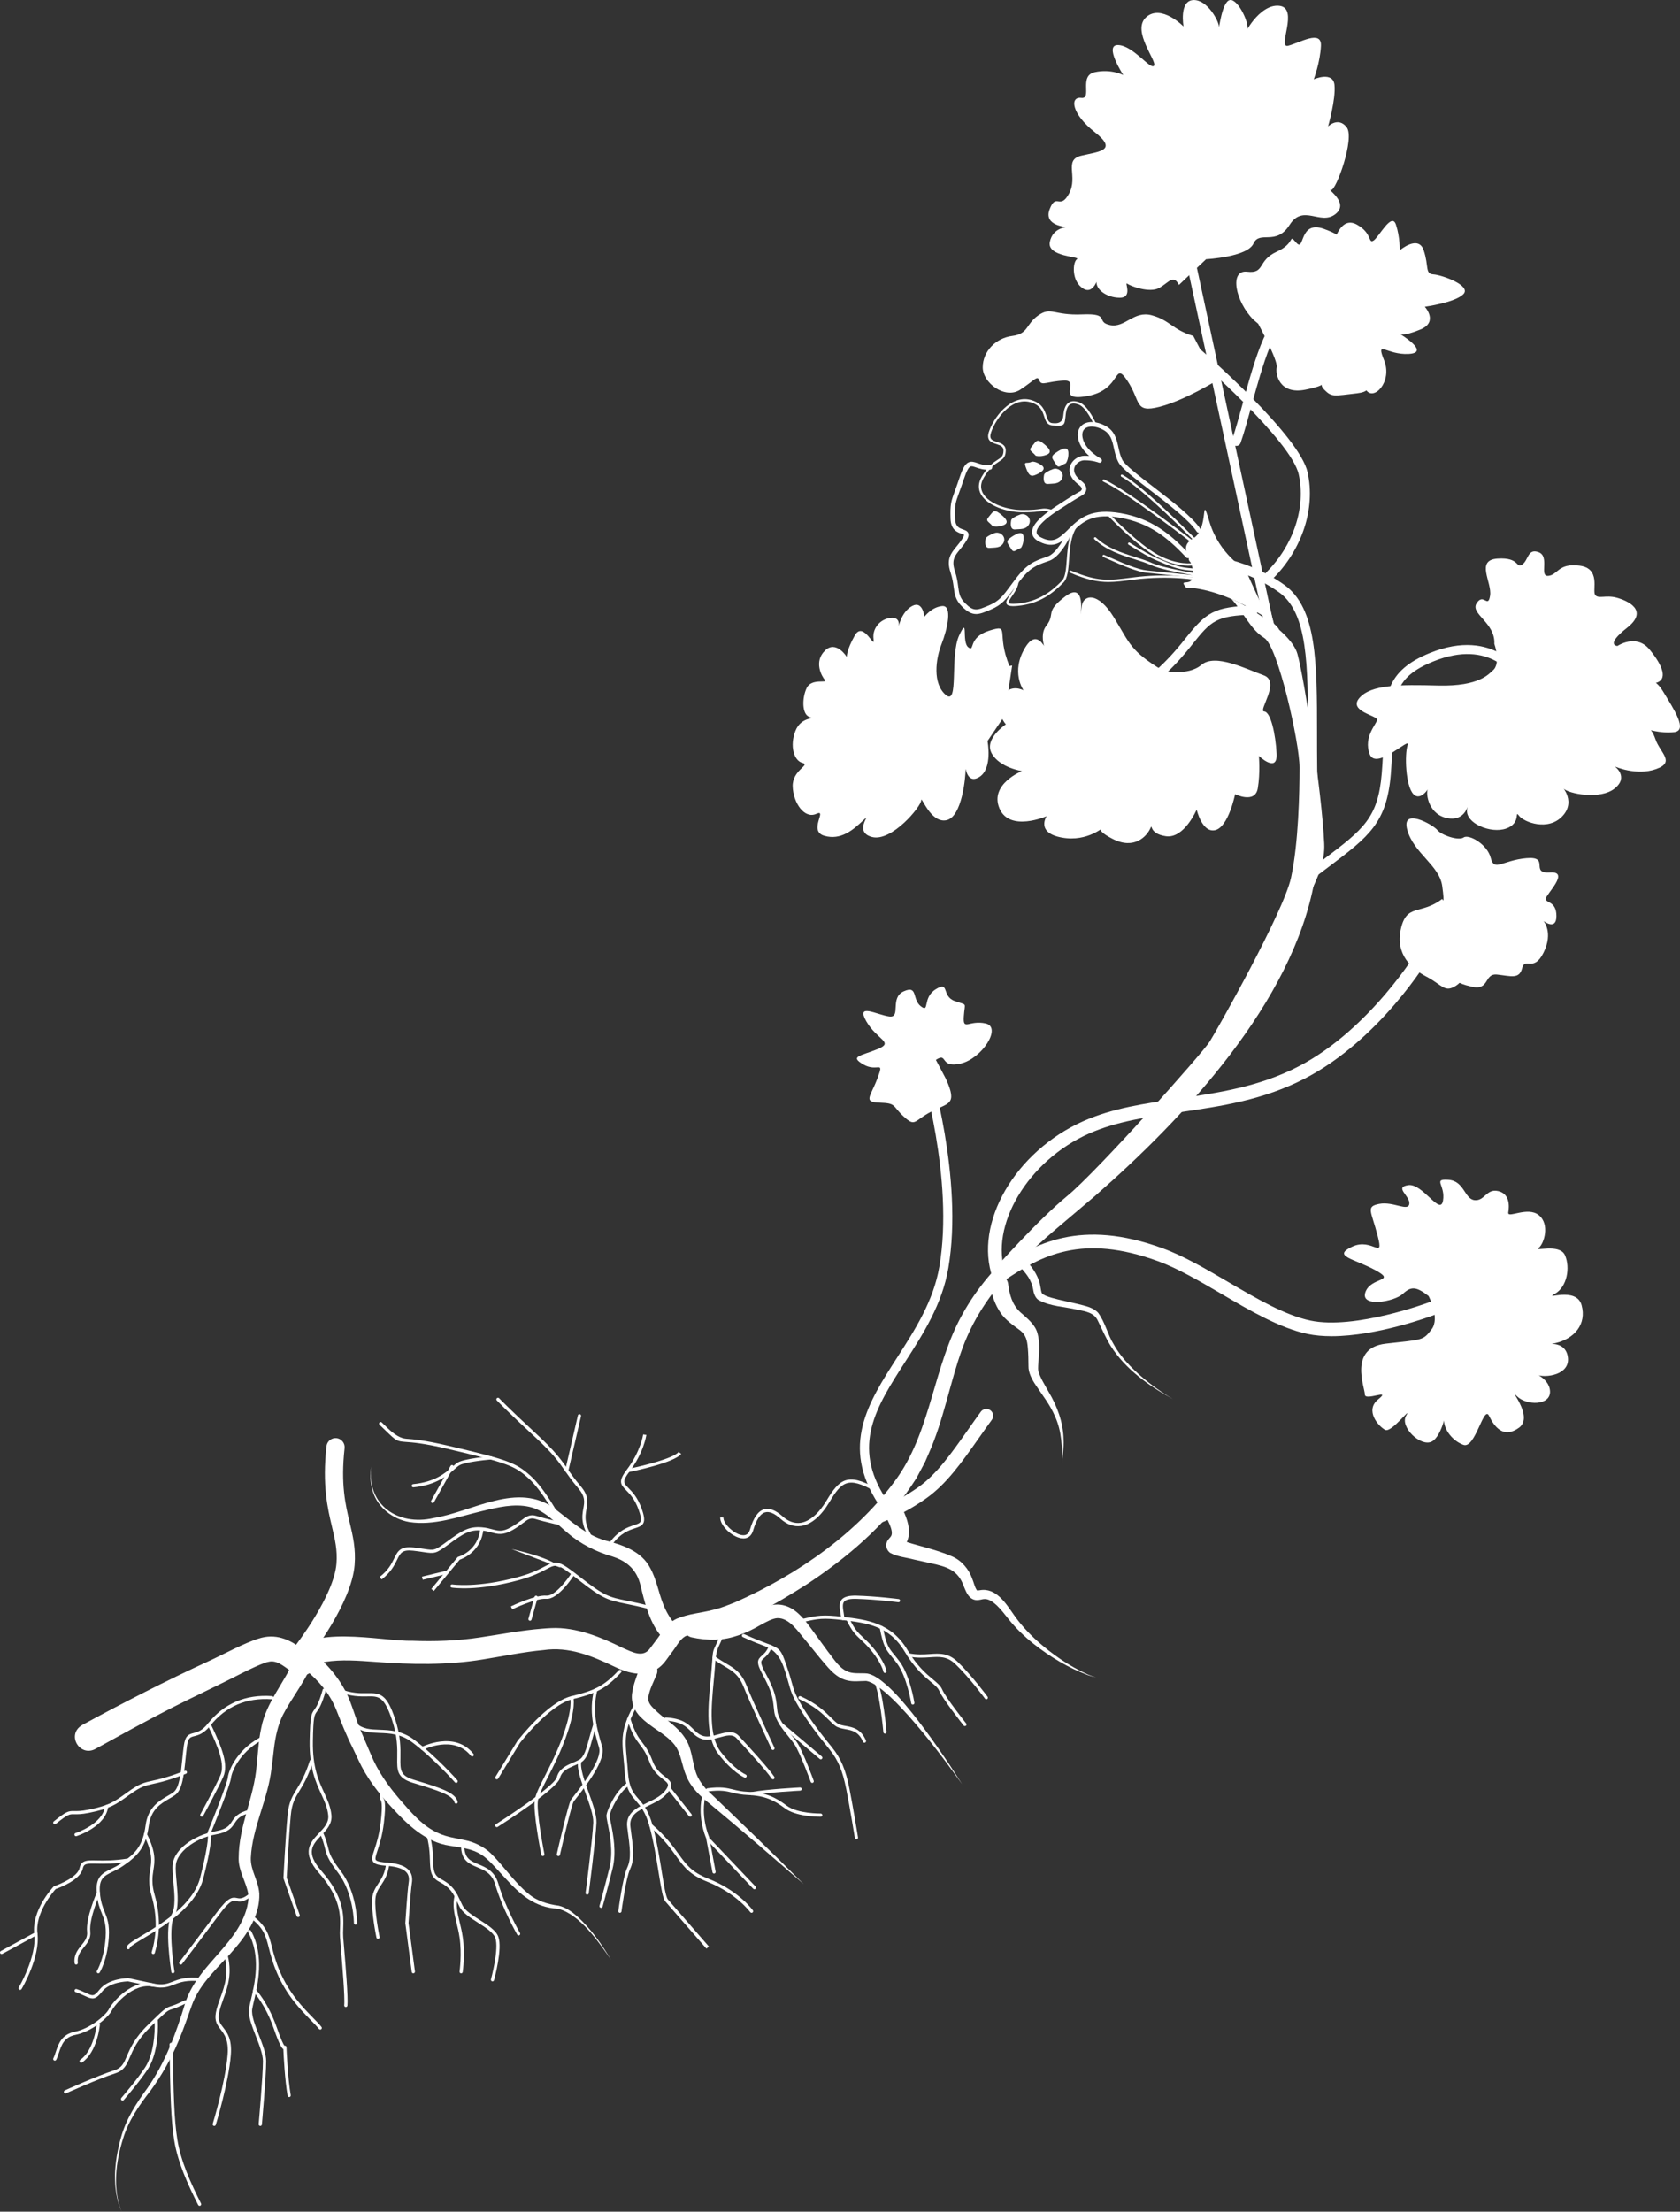 <?xml version="1.0" encoding="UTF-8"?> <svg xmlns="http://www.w3.org/2000/svg" id="Layer_1" data-name="Layer 1" viewBox="0 0 817.07 1075.11"><rect x="0" y="0" width="817.07" height="1075.11" fill="#333333" stroke="none"/><defs><style> .cls-1 { fill: #fff; stroke-width: 0px; } </style></defs><path class="cls-1" d="M485.94,623.51c-1.37,0-2.65-.85-3.13-2.22-9.35-26.62,10.85-61.57,44.13-76.32,14.19-6.29,29.64-8.53,46-10.9,19.39-2.81,39.43-5.72,58.75-15.75,34.85-18.09,58-56.56,58.23-56.95.94-1.58,2.98-2.09,4.55-1.16,1.58.94,2.09,2.97,1.16,4.55-.98,1.64-24.37,40.49-60.88,59.45-20.32,10.55-40.93,13.54-60.86,16.43-15.9,2.3-30.91,4.48-44.26,10.4-29.71,13.17-48.66,44.97-40.55,68.05.61,1.73-.3,3.63-2.03,4.23-.36.13-.74.19-1.1.19Z"></path><path class="cls-1" d="M647.58,649.53c-4.1,0-8.06-.33-11.71-1.1-13.46-2.86-27.89-11.3-41.85-19.47-10.36-6.06-21.07-12.33-30.78-15.88-36.84-13.44-56.7-3.01-75.41,9.85-1.51,1.04-3.58.66-4.62-.86s-.66-3.58.86-4.62c19.4-13.33,41.67-25.13,81.45-10.62,10.28,3.75,21.25,10.17,31.86,16.39,13.5,7.9,27.46,16.08,39.87,18.71,21.67,4.6,57.47-8.75,57.83-8.88,1.72-.65,3.63.22,4.28,1.94.65,1.71-.22,3.63-1.93,4.28-1.3.49-27.52,10.27-49.84,10.27Z"></path><path class="cls-1" d="M429.03,732.07c-.72,0-1.43-.35-1.86-1.01-18.41-28.29-4.97-49.18,9.26-71.31,8.65-13.45,17.59-27.36,20.45-44.1,7.27-42.68-8.97-95.61-9.14-96.14-.36-1.17.29-2.41,1.45-2.77,1.17-.37,2.41.29,2.77,1.45.17.54,16.73,54.46,9.28,98.2-3.01,17.64-12.2,31.93-21.09,45.75-14.01,21.79-26.12,40.61-9.27,66.5.67,1.02.38,2.4-.65,3.06-.37.24-.79.36-1.21.36Z"></path><path class="cls-1" d="M39.94,838.55c20.06-10.9,40.83-21.55,61.52-31.04,6.72-3.06,17.4-8.87,24.32-10.98,8.15-2.68,15.17.37,21.12,5.09,0,0,1.55,1.14,1.55,1.14l.49.33s-.07-.05-.11-.06l-.32-.13c-.32-.11-.33-.12-.94-.23-.92-.09-1.29-.12-2.63.28-1.32.53-1.97,1.19-2.38,1.69-.59.82-.42.62-.61.95-.13.31-.04.08-.06.14,5.83-16.8,44.2-7.74,58.3-8.15,11.2.44,22.21.05,33.22-1.61,9.77-1.44,19.99-3.45,30-4.23,1.14-.13,3.43-.26,4.58-.31,12.27-.61,24.5,4.51,34.93,9.67,4.74,2.04,9.94,5,13.36-.01,0,0,2.52-3.35,2.52-3.35,2.75-3.52,5.6-8.77,10.37-10.89,5.85-2.46,11.75-2.74,17.59-4.28,3.73-.83,7.83-2.49,11.41-3.96,29.86-13.33,59.55-33.75,78.52-60.72,16.3-23.5,17.4-54.04,31.38-79.01,14.15-25.75,38.54-43.25,60.43-61.69,17.38-14.71,33.88-30.44,49.19-47.24,15.12-16.91,28.98-35.05,40.02-54.9,7.91-14.92,15.44-30.39,18.06-47.2,7.31-51.52-14.23-101.08-24.49-150.74-8.63-44.91-18.69-89.52-28.83-134.11,10.68,44.46,21.29,88.97,30.46,133.77,11,49.87,33.19,99.56,26.35,151.61-10.63,58.83-63.19,114.98-106.96,153.2-25.57,22.03-52.09,40.93-64.23,73.81-6.02,16.44-9.07,34.82-16.39,51.18,0,0-1.75,4.04-1.75,4.04l-2.1,3.96-2.12,3.96-2.45,3.72c-13.15,19.63-31.34,34.96-50.82,47.86-14.73,9.33-30.51,18.79-47.84,22.48-3.77.9-8.02,1.4-11.34,2.82-2.87,1.72-4.25,4.97-6.66,8,0,0-2.59,3.54-2.59,3.54-6.6,9.18-16.39,7.49-25.17,3.22-11.2-5.33-22.16-9.83-34.45-8.06-9.94.91-19.37,2.93-29.36,4.52-17.4,2.87-35.13,2.58-52.59,1.21-8.25-.58-16.3-1.24-24.24,0-1.18.21-2.33.46-3.24.79-.93.3-1.64.72-1.8.88-.09.09-.03.03,0-.02,0,.02.02-.05-.09.25l-.12.32c-.1.23-.05.17-.27.64-.28.49-.16.47-.88,1.41-.51.65-1.29,1.42-2.79,2.01-1.5.51-2.06.39-3.16.32-.79-.13-.96-.22-1.45-.38-.51-.18-.58-.25-.81-.35l-.59-.31c-3.79-2.29-7.41-6.25-11.64-5.73,0,0-.67.13-.67.13-.42.04-.97.25-1.47.37-5.85,1.94-16.81,7.96-22.36,10.56-10.35,5.05-20.54,9.89-30.54,15.19-10.04,5.28-20.04,10.78-30.03,16.3-7.55,3.97-14.2-7.02-6.35-11.66h0Z"></path><path class="cls-1" d="M425.7,740.98c-1.39,0-2.69-.88-3.15-2.27-.58-1.74.36-3.62,2.1-4.2.11-.04,10.68-3.61,21.9-11.53,9.02-6.36,16.04-16.34,24.18-27.89,2.02-2.87,4.1-5.82,6.29-8.83,1.08-1.48,3.16-1.81,4.64-.73,1.48,1.08,1.81,3.15.73,4.64-2.17,2.98-4.23,5.91-6.23,8.75-8.49,12.05-15.82,22.47-25.78,29.49-12.06,8.52-23.16,12.25-23.63,12.41-.35.12-.7.17-1.05.17Z"></path><path class="cls-1" d="M147.23,806.97c-.95,0-1.92-.31-2.73-.94-1.92-1.51-2.26-4.29-.75-6.21.19-.24,18.63-23.96,19.89-39.77.52-6.52-.73-11.78-2.18-17.88-2.13-8.98-4.78-20.16-2.67-39.17.27-2.43,2.49-4.17,4.89-3.91,2.43.27,4.18,2.46,3.91,4.89-1.94,17.49.41,27.4,2.49,36.15,1.55,6.54,3.02,12.72,2.39,20.63-1.48,18.47-20.92,43.47-21.75,44.52-.87,1.11-2.17,1.7-3.49,1.7Z"></path><path class="cls-1" d="M439.98,735.8c1.77,4.22,3.18,9.34.98,13.91-.64,1.35-1.72,2.64-2.66,3.51,0,0-.04.03,0-.02.04-.05.08-.11.12-.17.76-1.22.61-3.03-.37-4.1-.2-.25-.47-.46-.72-.59-.09-.03.07.03.08.05,8.09,2.95,17.57,4.61,25.61,8.18,4.58,1.93,8.19,6.2,9.81,10.82.78,1.81,1.17,4.07,2.26,5.61.04.07.07.08.08.09.03.04-.04.02,0,.04.03.06.6.02,1.36-.1,7.86-1.44,12.7,6.45,16.53,11.9,3.17,4.58,7.01,8.76,11.2,12.57,7.39,6.61,15.72,12.41,24.8,16.47,1.33.51,2.64,1.13,4.08,1.27-1.45-.05-2.81-.59-4.18-1.01-9.47-3.53-18.18-8.81-26.14-15.04-4.53-3.61-8.77-7.66-12.43-12.28-1.8-2.23-3.4-4.4-5.42-6.34-1.91-1.82-4.12-3.34-6-3.26-1.63,0-2.4.69-4.55.47-1-.13-2.03-.68-2.71-1.38-1.48-1.46-2.17-3.37-2.89-5.09-2.78-8.08-8.19-9.68-16.02-11.38,0,0-8.37-1.85-8.37-1.85-3.66-.99-7.78-1.29-11.35-3.14-2.04-1.23-2.69-4.26-1.31-6.19.28-.49,1.08-1.31,1.31-1.62.52-.67.57-.98.65-1.69.12-1.39-.66-3.76-1.77-5.93-2.6-5.48,5.55-9.27,8.05-3.7h0Z"></path><path class="cls-1" d="M497.22,610.63c3.18,3.45,6.42,7.22,7.99,11.7.77,1.68.89,4.75,1.44,6.18.83,1.18,3.23,1.88,4.75,2.34,4.16,1.18,8.58,2.01,12.96,3.07,3.25.86,7.3,1.55,9.74,4.25,3.41,4.64,4.56,10.46,7.5,15.24,2.11,3.83,4.89,7.31,7.95,10.5,6.18,6.36,13.39,11.77,21.07,16.3-11.67-6.43-23.19-14.5-30.46-25.98-2.36-3.87-4.17-8.06-6.1-11.98-1.85-4.31-6.17-4.77-10.29-5.64-6.02-1.43-12.82-1.52-18.46-4.56-1.98-1.01-2.67-3.93-2.88-5.49-.35-2.01-1.16-3.8-2.19-5.56-1.67-2.62-4.02-5.15-6.24-7.35-2.02-2.15,1.19-5.2,3.23-3.03h0Z"></path><path class="cls-1" d="M490.31,624.11c.71,5.39,1.97,10.03,5.85,13.69,2.98,2.69,7.32,5.93,8.45,10.39,1.23,4.53.77,8.53.52,12.95-.09,1.41-.45,3.98-.12,5.29.84,3.32,3.27,6.97,4.98,10.14,4.14,6.89,7.13,14.92,7.27,23.04.19,4.05-.45,8.02-.78,11.98.23-7.89-.06-15.93-3.41-23.17-2.28-5.46-6.04-10.11-9.3-15.06-1.68-2.45-3.69-6.03-3.57-9.34-.03-2.86-.05-6.03-.32-8.85-.3-3.56-.92-6.25-3.71-8.44-3.06-2.29-7.22-5.04-9.56-8.6-2.7-3.96-4.09-8.35-5.03-12.58-1.12-6.06,7.81-7.58,8.73-1.46h0Z"></path><path class="cls-1" d="M151.25,810.16c-3.78,8.42-9.64,15.67-13.73,23.62-2.45,5.09-3.61,10.65-4.29,16.31-.34,2.81-.72,6.38-1.13,9.11-1.52,14.96-9.43,29.01-10.1,43.88-.22,6.25,3.66,10.84,4.12,17.44.33,10.05-5.42,19.01-11.49,26.19-7.72,9.14-17.44,16.9-21.42,28.33-2.01,5.73-4.03,11.49-6.41,17.15-3.55,8.48-8.1,16.56-13.51,23.99-5.6,7.17-10.75,14.55-13.42,23.36-3.57,11.36-5.19,24.21-.77,35.57-4.8-11.3-3.55-24.33-.3-35.91,2.38-8.91,7.48-16.82,12.88-24.16,8.7-12.44,13.95-26.64,18.32-41.09,5.43-17.79,24.15-27.64,29.67-45.1.84-2.71,1.35-5.42,1.1-7.93-.73-5.54-4.9-11.52-4.69-17.7,0-15.7,7.56-29.59,8.74-44.98.68-6.09.91-12.41,2.27-18.46,2.39-12.35,11.46-22.13,16.14-33.35,2.5-5.28,10.48-1.75,8.03,3.73h0Z"></path><path class="cls-1" d="M154.3,804.95c7.01,6.19,13.29,14.32,16.38,23.23,1.65,4.39,2.88,8.56,4.51,12.51,1.34,3.06,3.93,9.17,5.22,12.24,3.35,8.09,8.26,15.03,13.93,21.67,5.62,6.44,11.26,13.29,19.2,16.65,3.98,1.78,8.23,2.29,12.56,3.26,4.55.9,9.17,3.16,12.59,6.38,6.53,6.42,11.24,13.85,18.2,19.57,4.17,3.64,9.45,5.17,14.91,5.91,3.4.81,6.32,2.92,8.89,5.15,6.68,6.04,11.85,13.46,16.46,21.12-5.95-8.65-15.12-22.01-25.66-24.78-11.58-.64-18.42-6.87-25.84-14.97-3.09-3.21-5.99-6.8-9.13-9.5-4.93-4.47-11.4-5.21-17.8-6.17-11.87-1.73-20.85-10.54-28.51-18.96-6.21-6.65-11.99-14.25-15.82-22.56,0,0-2.87-6.08-2.87-6.08-2.93-5.68-5.78-12.91-8.01-18.55-3.2-7.94-8.48-14.05-15.03-19.45-4.42-3.88,1.26-10.59,5.83-6.67h0Z"></path><path class="cls-1" d="M320.68,794.28c-5.11-6.75-7.27-15.78-9.15-23.52-1.76-7.48-6.3-11.72-13.49-14.07-7.81-2.21-15.81-6.16-21.97-11.53-6-4.93-11.04-11.04-18.71-12.7-7.42-1.65-15.36.26-22.74,2.04-11.5,2.7-23.52,7.27-35.63,5.35-8.03-1.41-15.39-7.1-17.71-15.02-1.18-3.85-1.41-7.96-.73-11.89-2.3,18.65,13.05,28.96,30.32,24.99,19.03-3.03,41-18.02,59.09-4.44,7.87,6.01,14.85,12.55,24.41,15.35,8.15,2.05,17.67,5.12,21.91,13.49,3.02,5.43,4.07,12.05,6.22,17.35,1.32,3.43,3.09,6.5,5.28,9.29,3.53,4.77-3.46,10.08-7.09,5.3h0Z"></path><path class="cls-1" d="M319.29,814.12c-1.56,3.71-3.33,6.99-3.97,10.77-.37,3.26,1.83,4.87,4.56,7.5,4.36,3.92,9.66,7.05,13.07,12.17,3.58,5.07,3.66,11.53,5.44,16.9.99,3.07,2.91,5.81,5.05,8.26,15.61,14.95,32.16,30.87,47.42,46.14-14.61-12.74-30.5-26.48-45.48-38.88-4.71-3.7-9.33-7.99-11.63-13.73-2.24-5.22-2.39-10.88-5.77-15.2-4.4-5.41-11.31-8.14-16.25-13.24-3.27-3.02-4.98-7.5-4.29-11.88.61-4.23,2.31-8.39,3.67-12.18,2.25-5.61,10.52-2.25,8.19,3.35h0Z"></path><path class="cls-1" d="M338.46,787.33c23.09,6.98,31.89-13.14,46.14-5.64,5.1,2.84,8.37,7.98,11.74,12.49l6.26,8.59c3.11,3.86,5.62,8.42,10.25,10.02,2.72.91,6.02.41,8.98.71,2.48.49,4.76,1.95,6.62,3.34,5.79,4.5,10.37,9.99,14.95,15.58,8.9,11.14,16.9,22.89,24.5,34.87-8.21-11.56-16.81-22.87-26.19-33.43-4.65-5.12-9.55-10.39-15.19-14.32-1.72-1.14-3.37-2.1-5.24-2.42-3.2,0-6.22.53-9.54-.33-5.8-1.46-9.53-6.89-13.07-10.95,0,0-6.72-8.27-6.72-8.27-3.61-4.07-7.8-11.1-13.85-10.98-2.38.14-5.29,1.71-8.36,3.41-6.36,3.75-14.07,6.91-21.75,7.06-3.96.13-7.87-.32-11.64-1.13-5.79-1.41-3.76-10.01,2.1-8.6h0Z"></path><path class="cls-1" d="M343.59,947.26s-17.7-20.3-19.96-22.91c-1.23-1.42-1.99-5.85-3.33-14.2-1.08-6.74-2.43-15.14-4.47-22.54-1.88-6.81-4.31-9.62-6.46-12.09-2.66-3.07-4.96-5.71-5.54-14.09-.16-2.35-.36-4.43-.54-6.33-1.01-10.52-1.51-15.79,7.32-30.25.23-.37.71-.48,1.07-.26.37.22.48.71.26,1.07-8.56,14.01-8.07,19.11-7.1,29.28.18,1.92.38,4.01.55,6.37.54,7.85,2.58,10.2,5.16,13.17,2.26,2.6,4.81,5.55,6.79,12.7,2.06,7.49,3.42,15.93,4.51,22.71,1.01,6.31,1.97,12.27,2.96,13.42,2.26,2.6,19.95,22.9,19.95,22.9l-1.18,1.03Z"></path><path class="cls-1" d="M365.52,929.83c-.24,0-.48-.11-.63-.32-.07-.09-6.83-9.26-21-14.83-8.54-3.36-11.44-7.39-15.11-12.49-2.71-3.77-6.08-8.45-12.7-14.19-.33-.28-.36-.78-.08-1.1.28-.33.77-.36,1.1-.08,6.76,5.86,10.19,10.63,12.95,14.46,3.66,5.09,6.3,8.76,14.41,11.95,14.62,5.74,21.41,14.98,21.69,15.37.25.35.17.84-.18,1.09-.14.1-.3.15-.46.15Z"></path><path class="cls-1" d="M241.63,864.94c-.14,0-.28-.04-.41-.11-.37-.22-.48-.71-.26-1.07l10.61-17.35c.64-.84,14.73-19.06,26.31-21.89,11.16-2.73,15.79-4.82,23.04-12.59.3-.31.79-.33,1.1-.04.32.29.33.79.04,1.1-7.52,8.06-12.31,10.23-23.81,13.04-11.05,2.7-25.26,21.07-25.4,21.26l-10.56,17.28c-.15.24-.4.37-.67.37Z"></path><path class="cls-1" d="M264.01,902.24c-.36,0-.69-.26-.76-.63-.17-.86-4.18-21.04-3.13-26.84.53-2.89,2.52-6.8,5.04-11.76,2.61-5.14,5.86-11.53,8.53-18.91,4.99-13.82,3.65-18.56,3.63-18.61-.13-.41.1-.85.51-.98.41-.13.84.09.98.49.07.2,1.59,5.13-3.65,19.62-2.7,7.47-5.98,13.91-8.61,19.09-2.46,4.84-4.41,8.67-4.89,11.33-1,5.52,3.08,26.05,3.12,26.26.09.42-.19.83-.61.92-.05.01-.1.02-.15.02Z"></path><path class="cls-1" d="M271.56,902.24c-.06,0-.12,0-.17-.02-.42-.1-.68-.51-.59-.93.56-2.46,5.53-24.13,6.82-26.26.25-.41.87-1.21,1.82-2.43,3.7-4.75,13.53-17.37,11.93-22.98l-.41-1.42c-2.08-7.2-4.68-16.15-2.03-26.84.1-.42.53-.67.95-.57.42.1.67.53.57.95-2.54,10.28-.02,19.02,2.02,26.03l.41,1.43c1.82,6.38-7.65,18.53-12.2,24.37-.85,1.09-1.52,1.95-1.72,2.28-.88,1.45-4.45,16.22-6.63,25.8-.08.36-.4.61-.76.61Z"></path><path class="cls-1" d="M241.63,888.19c-.26,0-.51-.13-.66-.36-.23-.36-.12-.85.24-1.08,11.4-7.26,28.7-19.31,29.59-22.79,1.09-4.23,4.74-5.79,7.96-7.17,1-.43,1.94-.83,2.81-1.3,2.51-1.35,3.55-5.2,4.99-10.52.56-2.07,1.19-4.41,2-6.9.13-.41.57-.64.98-.5.41.13.64.57.5.98-.79,2.46-1.42,4.78-1.97,6.83-1.54,5.7-2.66,9.82-5.76,11.49-.94.5-1.95.94-2.94,1.36-3.17,1.36-6.16,2.64-7.06,6.13-1.34,5.18-27.31,21.83-30.27,23.71-.13.08-.27.12-.42.12Z"></path><path class="cls-1" d="M285.57,920.98s-.07,0-.1,0c-.43-.06-.73-.45-.67-.87.04-.27,3.43-26.6,3.73-34.13.14-3.49-1.81-8.9-3.71-14.14-2.24-6.2-4.35-12.05-3.65-15.81.08-.43.49-.7.91-.62.42.08.7.49.62.91-.63,3.34,1.51,9.26,3.58,14.99,1.94,5.38,3.95,10.94,3.8,14.73-.31,7.59-3.61,33.18-3.75,34.26-.05.39-.39.68-.77.68Z"></path><path class="cls-1" d="M301.49,929.83s-.07,0-.1,0c-.43-.06-.73-.45-.67-.87.09-.66,2.12-16.31,4.32-21.05,2.08-4.48,1.39-9.53.03-19.61-.93-6.87,4.52-9.49,9.78-12.03,3.12-1.5,6.35-3.06,8.41-5.5,1.16-1.38,1.69-2.41,1.61-3.17-.09-.89-1.06-1.65-2.4-2.7-2.08-1.63-4.94-3.88-6.62-8.45-1.61-4.36-3.08-6.3-4.64-8.34-1.92-2.52-3.9-5.12-6.12-12.22-.13-.41.1-.85.51-.98.42-.13.85.1.98.51,2.14,6.84,4.04,9.33,5.87,11.74,1.56,2.05,3.17,4.17,4.86,8.75,1.53,4.16,4.08,6.16,6.12,7.76,1.52,1.19,2.83,2.22,2.99,3.77.13,1.23-.48,2.57-1.97,4.34-2.27,2.69-5.65,4.32-8.92,5.9-5.2,2.51-9.69,4.67-8.92,10.41,1.4,10.38,2.11,15.58-.16,20.47-2.1,4.52-4.17,20.43-4.19,20.59-.05.39-.39.68-.77.68Z"></path><path class="cls-1" d="M375.93,864.94c-.25,0-.5-.13-.65-.35-2.56-3.92-13.09-15.33-17.05-19.63-1.98-2.15-4.94-1.33-8.35-.38-3.08.85-6.26,1.74-9.13.52-2.15-.91-3.49-2.25-4.78-3.54-2.3-2.29-4.67-4.67-12.16-5.13-.43-.03-.76-.4-.73-.83.03-.43.37-.76.83-.73,8.07.5,10.78,3.2,13.16,5.58,1.24,1.24,2.41,2.41,4.29,3.2,2.37,1.01,5.28.2,8.1-.59,3.58-.99,7.29-2.02,9.87.78,4.41,4.78,14.63,15.85,17.26,19.89.23.36.13.84-.23,1.08-.13.09-.28.13-.43.13Z"></path><path class="cls-1" d="M398.86,883.13c-1.98,0-11.92-.2-17.15-4.12-5.21-3.91-9.62-6.09-17.96-6.44-3.37-.14-5.48-.66-7.53-1.16-3.05-.75-5.69-1.4-11.94-.58-.42.05-.82-.24-.88-.67-.05-.43.25-.82.67-.88,6.56-.86,9.45-.14,12.52.61,1.97.48,4.01.99,7.22,1.12,8.75.36,13.37,2.65,18.83,6.75,5.27,3.95,16.41,3.8,16.52,3.81.37,0,.79.34.79.77,0,.43-.34.79-.77.79-.04,0-.15,0-.33,0Z"></path><path class="cls-1" d="M365.52,872.68c-.37,0-.7-.27-.77-.64-.08-.42.21-.83.63-.91,8.28-1.48,23.55-2.23,23.7-2.24.47-.04.8.31.82.74.02.43-.31.8-.74.82-.15,0-15.32.75-23.5,2.21-.05,0-.09.01-.14.01Z"></path><path class="cls-1" d="M292.32,927.4c-.07,0-.14,0-.21-.03-.41-.12-.66-.55-.54-.96.02-.07,2.08-7.41,4.82-18.37,1.94-7.76.23-16.26-.79-21.34-.44-2.21-.74-3.68-.62-4.47.34-2.26,4.16-11.55,10.08-15.6.35-.24.84-.15,1.09.2s.15.84-.2,1.09c-5.28,3.61-9.07,12.22-9.42,14.54-.08.52.25,2.17.61,3.92,1.04,5.21,2.79,13.93.77,22.03-2.75,10.99-4.82,18.34-4.84,18.42-.1.34-.41.57-.75.57Z"></path><path class="cls-1" d="M362.39,864.14c-.1,0-.2-.02-.3-.06-.23-.1-5.82-2.51-12.82-11.6-6.26-8.12-4.86-23.04-3.73-35.03.16-1.75.32-3.45.46-5.07.16-1.96.27-3.49.36-4.71.36-4.92.36-5.02,1.73-7.9.52-1.09,1.23-2.59,2.25-4.99.17-.4.62-.58,1.02-.41.4.17.58.63.41,1.02-1.04,2.43-1.76,3.94-2.28,5.05q-1.24,2.62-1.59,7.34c-.09,1.23-.2,2.76-.36,4.72-.13,1.63-.29,3.33-.46,5.09-1.1,11.71-2.47,26.29,3.41,33.93,6.71,8.71,12.13,11.09,12.19,11.11.4.17.58.63.41,1.02-.13.3-.41.48-.72.48Z"></path><path class="cls-1" d="M375.93,850.68c-.29,0-.57-.17-.71-.45-.1-.22-10.11-21.61-13.55-30.21-2.38-5.94-5.27-7.65-9.27-10.01-1.65-.97-3.51-2.07-5.59-3.61-.35-.26-.42-.74-.16-1.09.26-.35.75-.42,1.09-.16,2.01,1.49,3.84,2.57,5.46,3.52,4.1,2.42,7.35,4.33,9.92,10.77,3.42,8.56,13.42,29.91,13.52,30.12.18.39.01.85-.38,1.04-.11.05-.22.07-.33.07Z"></path><path class="cls-1" d="M416.53,894.09c-.38,0-.71-.27-.77-.66-.02-.15-2.45-15.01-4.16-23.61-1.82-9.14-3.96-14.22-8.17-19.43-4.48-5.54-10.06-12.44-14.99-20.76-3.23-5.45-3.75-7.34-4.8-11.09-.55-1.98-1.24-4.45-2.55-8.27q-2.63-7.64-8.92-9.99c-2.52-.94-5.97-2.23-10.89-4.48-.39-.18-.56-.64-.39-1.03.18-.39.65-.56,1.04-.39,4.87,2.23,8.29,3.5,10.78,4.43,6.73,2.51,7.09,2.92,9.85,10.94,1.33,3.87,2.02,6.36,2.58,8.36,1.04,3.73,1.52,5.43,4.64,10.71,4.87,8.23,10.41,15.08,14.86,20.58,4.34,5.36,6.64,10.81,8.49,20.11,1.72,8.63,4.15,23.52,4.17,23.66.07.43-.22.83-.65.9-.04,0-.08,0-.13,0Z"></path><path class="cls-1" d="M395.02,866.67c-.32,0-.62-.2-.73-.51-.05-.14-5.21-14.19-7.9-18.23-.76-1.14-1.82-2.45-2.93-3.83-2.99-3.71-6.39-7.91-6.91-12.12-.09-.74-.17-1.42-.24-2.08-.46-4.29-.79-7.38-5.31-15.68-3.31-6.08-2.75-7.41-.44-9.42,1.05-.91,2.36-2.05,3.36-4.68.15-.4.61-.6,1.01-.45.4.15.61.6.45,1.01-1.14,2.99-2.67,4.33-3.79,5.3-1.63,1.42-2.24,1.95.78,7.49,4.67,8.57,5.03,11.97,5.49,16.27.07.65.14,1.33.23,2.06.47,3.77,3.72,7.79,6.58,11.34,1.14,1.41,2.21,2.74,3.02,3.94,2.8,4.19,7.85,17.97,8.06,18.56.15.4-.06.85-.47,1-.09.03-.18.05-.27.05Z"></path><path class="cls-1" d="M399.18,855.22c-.18,0-.36-.06-.5-.18l-19.12-16.14c-.33-.28-.37-.77-.09-1.1.28-.33.77-.37,1.1-.09l19.12,16.14c.33.28.37.77.09,1.1-.15.18-.38.28-.6.28Z"></path><path class="cls-1" d="M420.44,847.15c-.31,0-.59-.18-.72-.48-2.07-4.94-5.42-5.55-8.66-6.13-1.77-.32-3.44-.62-4.79-1.61-1.05-.77-2.05-1.76-3.22-2.91-2.82-2.79-6.69-6.6-14.31-10.05-.39-.18-.57-.64-.39-1.03.18-.39.64-.57,1.03-.39,7.88,3.56,11.86,7.49,14.76,10.36,1.12,1.1,2.09,2.06,3.04,2.76,1.06.78,2.56,1.05,4.14,1.33,3.31.6,7.43,1.34,9.82,7.06.17.4-.02.85-.42,1.02-.1.04-.2.06-.3.06Z"></path><path class="cls-1" d="M469.28,839.08c-.23,0-.46-.1-.61-.3-.41-.52-10.15-12.8-11.91-16.94-.6-1.41-2.03-2.6-4.01-4.25-3.34-2.77-7.9-6.57-12.72-14.67-7.52-12.65-18.47-13.97-30.05-15.38-9.85-1.19-12.38-.62-18.5.76-1.01.23-2.11.47-3.34.74-.41.09-.84-.18-.93-.6-.09-.42.18-.84.6-.93,1.23-.26,2.33-.51,3.33-.74,6.12-1.38,8.92-2.01,18.9-.8,11.59,1.4,23.43,2.84,31.35,16.15,4.68,7.86,9.12,11.56,12.37,14.26,2.15,1.79,3.7,3.08,4.45,4.84,1.67,3.94,11.59,16.45,11.69,16.57.27.34.21.83-.13,1.1-.14.11-.31.17-.48.17Z"></path><path class="cls-1" d="M409.94,787.55c-.39,0-.73-.29-.77-.69-.1-.85-.24-1.67-.37-2.46-.46-2.79-.86-5.19.6-6.87,1.2-1.37,3.49-1.96,7.15-1.87,9.64.26,20.45,1.64,20.55,1.66.43.06.73.45.67.87-.06.43-.45.72-.87.67-.11-.01-10.83-1.39-20.4-1.64-3.12-.08-5.08.35-5.93,1.33-.98,1.12-.64,3.19-.24,5.59.13.81.27,1.66.38,2.53.05.43-.25.82-.68.87-.03,0-.06,0-.09,0Z"></path><path class="cls-1" d="M443.95,828.62c-.38,0-.71-.27-.77-.66-.02-.13-2.11-12.86-6.8-19.21-1.03-1.4-1.9-2.46-2.67-3.4-2.84-3.47-4.14-5.05-5.85-14.07-.08-.42.2-.83.62-.91.42-.08.83.2.91.62,1.64,8.63,2.77,10.02,5.52,13.37.78.95,1.66,2.03,2.72,3.46,4.91,6.66,7,19.35,7.08,19.89.07.43-.22.83-.65.89-.04,0-.08,0-.13,0Z"></path><path class="cls-1" d="M479.69,826.04c-.24,0-.48-.11-.63-.32-.07-.1-7.67-10.41-14.48-16.86-4.01-3.8-7.66-3.56-12.29-3.25-3.02.2-6.44.43-10.56-.4-.42-.09-.7-.5-.61-.92.09-.42.49-.7.92-.61,3.91.79,7.22.57,10.14.37,4.81-.32,8.96-.6,13.46,3.67,6.91,6.55,14.59,16.97,14.67,17.07.25.35.18.84-.17,1.09-.14.1-.3.15-.46.15Z"></path><path class="cls-1" d="M430.41,813.23c-.36,0-.69-.26-.76-.63-.27-1.33-2.07-6.03-7.15-11.69-1.5-1.67-2.73-2.82-3.82-3.83-2.51-2.33-4.32-4.01-7.01-9.68-.18-.39-.02-.86.37-1.04.39-.18.86-.02,1.04.37,2.56,5.4,4.28,6.99,6.66,9.21,1.11,1.03,2.37,2.2,3.92,3.93,4.75,5.3,7.1,10.33,7.52,12.43.09.42-.19.83-.61.92-.05.01-.1.02-.16.02Z"></path><path class="cls-1" d="M430.41,842.73c-.4,0-.74-.31-.78-.71-.02-.2-1.75-19.67-4.62-24.64-.22-.37-.09-.85.29-1.07.37-.22.85-.09,1.07.29,3.03,5.27,4.75,24.46,4.82,25.28.04.43-.28.81-.71.85-.02,0-.05,0-.07,0Z"></path><path class="cls-1" d="M335.67,883.13c-.23,0-.46-.1-.61-.3l-10.01-12.68c-.27-.34-.21-.83.13-1.1.34-.27.83-.21,1.1.13l10.01,12.68c.27.34.21.83-.13,1.1-.14.11-.31.17-.48.17Z"></path><path class="cls-1" d="M347.28,910.75c-.37,0-.7-.26-.77-.64l-3.09-16.57c-.48-1.11-4.61-11.12-1.6-21.85.12-.42.55-.66.96-.54.42.12.66.55.54.96-2.97,10.59,1.51,20.78,1.56,20.88.03.06.04.12.05.18l3.11,16.66c.08.42-.2.83-.62.91-.05,0-.1.01-.14.01Z"></path><path class="cls-1" d="M366.91,918.38c-.21,0-.41-.08-.57-.24l-21.57-22.69c-.3-.31-.29-.81.03-1.1.31-.3.81-.29,1.1.03l21.57,22.69c.3.31.29.81-.03,1.1-.15.14-.34.22-.54.22Z"></path><path class="cls-1" d="M126.58,1033.42s-.05,0-.07,0c-.43-.04-.75-.42-.71-.85.02-.23,2.08-23.47,2.08-30.64,0-3.31-1.75-7.81-3.44-12.15-2-5.14-3.9-9.99-3.31-13.48.18-1.05.49-2.4.86-3.96,1.9-8.05,5.08-21.53-1.29-33.01-.21-.38-.07-.85.3-1.06.37-.21.85-.08,1.06.3,6.67,12,3.27,26.4,1.45,34.13-.36,1.53-.67,2.86-.84,3.86-.51,3.07,1.39,7.95,3.23,12.66,1.74,4.48,3.55,9.11,3.55,12.72,0,7.24-2,29.82-2.08,30.78-.04.41-.38.71-.78.71Z"></path><path class="cls-1" d="M140.64,1019.37c-.37,0-.7-.27-.77-.65-1.33-7.54-1.91-19.33-2.06-22.64-.74-.39-1.96-2.2-4.68-10.03-4.05-11.65-9.8-17.8-9.86-17.86-.3-.31-.28-.81.03-1.1.31-.3.81-.28,1.1.03.24.26,6.03,6.43,10.2,18.43,2.18,6.28,3.27,8.26,3.72,8.88.09-.03.18-.04.29-.03.39.03.7.35.72.75,0,.15.54,14.62,2.07,23.32.07.42-.21.83-.63.9-.05,0-.09.01-.14.01Z"></path><path class="cls-1" d="M155.73,986.57c-.23,0-.46-.1-.61-.29-1.04-1.29-2.45-2.74-4.09-4.41-4.9-5-11.61-11.84-16.32-22.84-2.18-5.09-3.19-9.05-3.99-12.23-1.54-6.08-2.47-9.75-9.63-15.04-.35-.26-.42-.74-.16-1.09.26-.35.75-.42,1.09-.16,7.61,5.62,8.65,9.71,10.22,15.91.84,3.29,1.78,7.03,3.92,12,4.6,10.73,11.19,17.45,16,22.36,1.67,1.7,3.11,3.17,4.19,4.53.27.34.22.83-.12,1.1-.14.12-.32.17-.49.17Z"></path><path class="cls-1" d="M168.19,975.64s-.05,0-.08,0c-.43-.04-.74-.43-.7-.86.4-3.84-.96-19.99-1.69-28.67-.15-1.77-.27-3.27-.36-4.35-.1-1.29-.05-2.7,0-4.18.23-6.25.55-14.8-10.22-27.1-8.83-10.08-4.16-15-.03-19.34,2.51-2.65,4.89-5.15,4.53-8.71-.38-3.76-1.78-6.79-3.39-10.29-2.61-5.67-5.86-12.73-5.64-25.78.21-12.41.81-13.25,2.27-15.28.94-1.31,2.22-3.09,4.07-9.74.12-.41.54-.66.96-.54.41.12.66.55.54.96-1.93,6.91-3.3,8.83-4.31,10.23-1.26,1.75-1.78,2.47-1.97,14.4-.21,12.7,2.82,19.29,5.5,25.1,1.6,3.48,3.11,6.77,3.52,10.79.43,4.28-2.3,7.16-4.95,9.94-4.2,4.42-7.82,8.23.07,17.23,11.18,12.76,10.85,21.67,10.61,28.18-.05,1.44-.1,2.8,0,4,.09,1.09.21,2.58.36,4.34.78,9.34,2.1,24.97,1.69,28.96-.04.4-.38.7-.77.7Z"></path><path class="cls-1" d="M172.91,935.56c-.43,0-.78-.35-.78-.78,0-.14-.1-14.44-7.65-24.34-5.1-6.68-5.63-8.82-6.44-12.04-.45-1.78-.95-3.8-2.38-7.16-.17-.4.02-.85.41-1.02.39-.17.85.02,1.02.41,1.47,3.47,2.02,5.64,2.46,7.39.76,3.04,1.26,5.05,6.16,11.48,7.88,10.33,7.97,24.68,7.97,25.29,0,.43-.35.78-.78.78Z"></path><path class="cls-1" d="M201.02,959.24c-.39,0-.72-.29-.77-.68l-3.12-23.69c.04-.79,1.04-15.84,1.56-19.14.29-1.82.46-3.73-.82-5.35-1.46-1.86-4.63-2.98-9.4-3.36-3.95-.31-6.11-.71-7-2.03s-.3-3.03.64-5.89c.98-2.99,2.32-7.07,3.04-13.19,1.11-9.37.25-10.57-.11-11.08-.68-.95-.59-1.51.88-5.44.15-.4.6-.61,1.01-.46.4.15.61.6.46,1.01-1.35,3.6-1.24,3.74-1.07,3.98.63.88,1.57,2.2.39,12.17-.74,6.27-2.17,10.62-3.11,13.49-.76,2.33-1.27,3.87-.82,4.54.52.78,2.7,1.1,5.82,1.34,5.3.41,8.73,1.71,10.5,3.95,1.81,2.3,1.37,5.07,1.14,6.56-.51,3.22-1.54,18.69-1.55,18.84l3.12,23.53c.06.43-.25.82-.67.88-.04,0-.07,0-.1,0Z"></path><path class="cls-1" d="M183.84,942.48c-.36,0-.69-.25-.76-.62-.11-.52-2.62-12.83-2.04-19.12.29-3.09,1.6-5.09,2.99-7.21,1.56-2.39,3.18-4.86,3.72-9.36.05-.43.45-.73.87-.68.43.05.73.44.68.87-.58,4.87-2.38,7.61-3.97,10.03-1.33,2.04-2.49,3.79-2.74,6.5-.56,6.06,1.98,18.54,2.01,18.66.09.42-.18.83-.61.92-.05.01-.11.02-.16.02Z"></path><path class="cls-1" d="M221.84,876.79c-.35,0-.67-.24-.76-.59-.92-3.65-8.09-5.83-19.96-9.46l-.34-.1c-7.76-2.37-7.69-6.08-7.59-12.23.07-4.34.18-10.28-2.53-18.34-3.89-11.6-6.46-11.55-12.05-11.45-3.36.06-7.95.14-14.27-2.34-.4-.16-.6-.61-.44-1.01.16-.4.61-.6,1.01-.44,6.02,2.37,10.26,2.3,13.67,2.23,6.44-.1,9.48.35,13.56,12.51,2.79,8.32,2.68,14.42,2.61,18.87-.1,5.96-.15,8.68,6.48,10.71l.34.1c12.81,3.91,19.87,6.07,21.01,10.57.11.42-.15.84-.56.95-.06.02-.13.02-.19.02Z"></path><path class="cls-1" d="M221.84,866.67c-.22,0-.43-.09-.59-.27-.1-.11-9.97-11.32-20.7-19.41-5.6-4.22-11.14-4.42-16.03-4.59-4.5-.16-8.75-.31-12.14-3.53-.31-.3-.33-.79-.03-1.1.3-.31.79-.32,1.1-.03,2.97,2.81,6.75,2.95,11.13,3.11,5.12.18,10.93.39,16.92,4.91,10.87,8.2,20.84,19.52,20.94,19.63.28.32.25.82-.07,1.1-.15.13-.33.19-.52.19Z"></path><path class="cls-1" d="M229.65,853.82c-.23,0-.46-.1-.61-.29-8.34-10.48-23.1-3.01-23.24-2.93-.39.2-.85.05-1.05-.33-.2-.38-.05-.85.33-1.05.16-.08,16.04-8.14,25.19,3.34.27.34.21.83-.13,1.1-.14.11-.32.17-.49.17Z"></path><path class="cls-1" d="M239.54,963.15c-.07,0-.14,0-.21-.03-.42-.11-.66-.54-.55-.96.04-.15,4.07-14.92,2.1-20.19-.98-2.62-4.76-5.03-8.43-7.37s-7.45-4.75-8.89-7.63c-.43-.86-.81-1.68-1.18-2.45-1.95-4.15-3.24-6.9-8.72-9.76-4.3-2.25-4.41-5.67-4.57-10.41-.11-3.44-.25-7.72-1.93-13.19-.13-.41.1-.85.52-.98.41-.13.85.11.97.52,1.74,5.67,1.88,10.07,2,13.6.15,4.67.24,7.25,3.73,9.07,5.96,3.11,7.41,6.2,9.42,10.49.36.76.73,1.56,1.16,2.41,1.25,2.5,4.85,4.8,8.33,7.02,4.06,2.58,7.89,5.03,9.05,8.14,2.15,5.74-1.89,20.52-2.06,21.15-.1.35-.41.57-.75.57Z"></path><path class="cls-1" d="M224.28,959.24s-.07,0-.11,0c-.43-.06-.72-.46-.66-.88.01-.08,1.18-8.58,0-16.54-.39-2.64-.94-4.91-1.47-7.1-1.09-4.53-2.04-8.44-.95-13.28.09-.42.51-.68.93-.59.42.09.68.51.59.93-1.01,4.49-.15,8.05.94,12.57.54,2.23,1.1,4.54,1.5,7.24,1.22,8.19.05,16.63,0,16.99-.05.39-.39.67-.77.67Z"></path><path class="cls-1" d="M104.2,1033.42c-.08,0-.15-.01-.23-.03-.41-.13-.64-.56-.52-.98.06-.2,6.23-20.38,7.25-33.67.54-7.08-1.54-9.8-3.37-12.19-1.6-2.09-3.12-4.07-2.34-8.2.46-2.45,1.29-4.76,2.18-7.2,2.18-6.02,4.43-12.25,1.65-21.84-.12-.41.12-.85.53-.97.42-.12.85.12.97.53,2.92,10.08.48,16.84-1.68,22.81-.86,2.38-1.68,4.64-2.11,6.96-.65,3.45.48,4.92,2.05,6.96,1.91,2.49,4.28,5.58,3.69,13.26-1.03,13.46-7.26,33.8-7.32,34.01-.1.34-.41.55-.75.55Z"></path><path class="cls-1" d="M26.64,1001.67c-.12,0-.24-.03-.35-.08-.39-.19-.54-.66-.35-1.05.47-.93.83-2.02,1.21-3.18,1.25-3.76,2.81-8.45,9.22-9.73,7.54-1.51,15.16-8.09,16.63-11.04,1.62-3.25,11.17-14.6,21.68-12.39,4.5.95,6.64.12,9.35-.92,3.07-1.19,6.55-2.53,14.18-1.69.43.05.74.43.69.86s-.45.73-.86.69c-7.25-.8-10.54.48-13.44,1.6-2.72,1.05-5.28,2.04-10.23.99-9.5-2-18.51,8.66-19.96,11.56-1.63,3.26-9.6,10.24-17.72,11.87-5.52,1.1-6.8,4.96-8.04,8.69-.4,1.21-.78,2.35-1.3,3.38-.14.27-.41.43-.7.43Z"></path><path class="cls-1" d="M44.99,971.44c-1.07,0-2.24-.49-3.81-1.23-1.14-.53-2.55-1.19-4.39-1.83-.41-.14-.62-.59-.48-.99.14-.41.59-.62.99-.48,1.92.66,3.37,1.34,4.54,1.89,3.26,1.52,3.85,1.8,6.57-1.63,4.35-5.51,13.58-5.58,13.97-5.58.05,0,.11,0,.16.02l12.15,2.6c.42.09.69.51.6.93-.09.42-.51.69-.93.6l-12.06-2.58c-.88.02-8.99.31-12.67,4.98-1.9,2.41-3.19,3.31-4.64,3.31Z"></path><path class="cls-1" d="M31.84,1017.63c-.3,0-.58-.17-.71-.46-.18-.39,0-.86.39-1.03.16-.07,15.92-7.16,24.03-9.75,3.7-1.18,4.63-3.37,6.18-6.99,1.59-3.71,3.76-8.8,10.17-15.04,8.26-8.03,8.58-8.29,11.29-9.17,1.19-.38,2.99-.97,6.6-2.77.39-.19.85-.04,1.05.35.19.39.04.85-.35,1.05-3.72,1.86-5.58,2.46-6.82,2.86-2.35.76-2.44.79-10.68,8.8-6.19,6.02-8.29,10.94-9.83,14.53-1.6,3.75-2.76,6.46-7.14,7.86-8.02,2.56-23.71,9.61-23.86,9.68-.1.05-.21.07-.32.07Z"></path><path class="cls-1" d="M39.48,1002.71c-.25,0-.49-.12-.65-.34-.24-.36-.15-.84.2-1.09,6.73-4.59,7.98-17,7.99-17.13.04-.43.44-.73.85-.7.43.04.74.42.7.85-.05.54-1.33,13.26-8.67,18.27-.14.09-.29.14-.44.14Z"></path><path class="cls-1" d="M59.6,1021.1c-.18,0-.36-.06-.51-.19-.33-.28-.36-.77-.08-1.1.08-.09,7.65-8.88,11.56-14.84,3.94-6,4.95-15.93,4.62-22.61-.02-.43.31-.8.74-.82.5-.04.8.31.82.74.35,6.91-.72,17.23-4.87,23.55-3.97,6.05-11.61,14.92-11.69,15-.16.18-.37.27-.59.27Z"></path><path class="cls-1" d="M87.89,954.99c-.17,0-.33-.05-.47-.16-.34-.26-.41-.75-.14-1.09.08-.1,8.09-10.56,18.04-23.94,5.55-7.47,7.47-7.69,9.96-7.16,1.38.29,2.81.59,6.47-2.51.33-.28.82-.24,1.1.09.28.33.24.82-.09,1.1-4.24,3.59-6.22,3.18-7.8,2.85-1.64-.34-3.03-.63-8.38,6.57-9.95,13.38-17.97,23.85-18.05,23.95-.15.2-.39.31-.62.31Z"></path><path class="cls-1" d="M47.81,959.24c-.14,0-.29-.04-.41-.12-.37-.23-.48-.71-.25-1.08.04-.06,3.55-5.81,4.22-16.4.38-5.92-.68-8.55-1.89-11.6-.96-2.4-2.05-5.12-2.44-9.78-.68-8.01,2.74-9.69,7.07-11.8,1.54-.75,3.28-1.61,5.05-2.85,6.32-4.44,10.26-7.88,11.65-18.31,1.16-8.72,6.48-11.83,10.76-14.33,1-.59,1.95-1.14,2.75-1.72,2.93-2.13,3.66-9.34,4.36-16.31.21-2.1.43-4.27.71-6.28.68-4.95,2.26-5.59,4.76-6.22,1.82-.46,4.09-1.03,6.98-4.63,7.84-9.77,18.32-14.25,31.18-13.33.43.03.75.4.72.83-.03.43-.41.75-.84.72-12.32-.88-22.35,3.41-29.85,12.75-3.22,4.01-5.88,4.68-7.82,5.17-2.01.51-3.02.76-3.6,4.92-.27,1.98-.49,4.14-.7,6.23-.77,7.65-1.49,14.88-4.99,17.42-.86.62-1.84,1.19-2.88,1.8-4.19,2.44-8.93,5.22-10,13.18-1.47,11.03-5.83,14.84-12.3,19.38-1.87,1.31-3.67,2.2-5.26,2.97-4.24,2.07-6.79,3.32-6.21,10.27.38,4.42,1.37,6.92,2.34,9.33,1.23,3.09,2.4,6.01,2,12.28-.7,11.02-4.3,16.89-4.45,17.13-.15.24-.4.37-.66.37Z"></path><path class="cls-1" d="M37.05,954.99c-.39,0-.73-.29-.77-.69-.49-3.99,1.52-6.47,3.29-8.67,1.65-2.05,3.08-3.82,2.78-6.61-.71-6.55,4.52-18.63,4.75-19.14.17-.4.63-.57,1.03-.4.39.17.57.63.4,1.03-.05.12-5.29,12.2-4.62,18.34.37,3.44-1.4,5.64-3.12,7.76-1.73,2.14-3.36,4.16-2.96,7.5.05.43-.25.82-.68.87-.03,0-.06,0-.1,0Z"></path><path class="cls-1" d="M74.53,949.88c-.07,0-.15-.01-.23-.03-.41-.13-.65-.56-.52-.97,2.59-8.54,2.59-18.15,0-27.04-1.79-6.14-1.24-9.65-.71-13.04.64-4.11,1.25-7.99-3.03-16.63-.19-.39-.03-.85.35-1.05.38-.19.85-.03,1.05.35,4.49,9.09,3.85,13.21,3.17,17.57-.5,3.22-1.02,6.55.67,12.36,2.68,9.18,2.67,19.1,0,27.93-.1.34-.41.55-.75.55Z"></path><path class="cls-1" d="M84.07,959.24c-.38,0-.71-.27-.77-.66-.14-.9-3.48-22.13.11-27.87,2.08-3.33,1.47-9.9.93-15.7-.31-3.37-.61-6.56-.35-8.86.79-7,9.99-14.03,20.94-16,5.41-.97,6.54-2.71,7.86-4.71,1.32-2.01,2.82-4.3,8.57-5.73.42-.1.84.15.95.57.1.42-.15.84-.57.95-5.16,1.29-6.37,3.13-7.65,5.07-1.39,2.12-2.82,4.3-8.89,5.39-11.36,2.04-19.05,9.19-19.66,14.64-.24,2.13.05,5.24.35,8.54.56,6.04,1.2,12.9-1.16,16.67-2.72,4.35-.84,20.81.11,26.79.07.43-.22.83-.65.89-.04,0-.08,0-.13,0Z"></path><path class="cls-1" d="M26.64,886.79c-.23,0-.46-.1-.61-.29-.27-.34-.21-.83.12-1.1,6.17-4.93,7.08-5.1,9.98-5.04,1.37.03,3.25.07,6.84-.65,10.01-2.01,12.51-3.8,18.53-8.14l.43-.31c5.94-4.27,7.8-4.68,12.78-5.77l1.64-.36c6.04-1.36,13.44-4.32,13.51-4.35.4-.16.85.03,1.02.43s-.03.85-.43,1.02c-.07.03-7.59,3.04-13.75,4.42l-1.65.36c-4.88,1.07-6.52,1.43-12.2,5.51l-.43.31c-6.22,4.47-8.79,6.33-19.14,8.4-3.75.75-5.73.71-7.18.68-2.36-.05-3.01-.07-8.97,4.7-.14.12-.32.17-.49.17Z"></path><path class="cls-1" d="M36.98,892.59c-.33,0-.64-.21-.74-.54-.13-.41.1-.85.51-.98.13-.04,13.31-4.36,14.29-12.99.05-.43.45-.74.86-.69.43.05.74.44.69.86-1.1,9.64-14.79,14.11-15.37,14.3-.08.03-.16.04-.24.04Z"></path><path class="cls-1" d="M9.8,967.3c-.14,0-.27-.04-.4-.11-.37-.22-.49-.7-.27-1.07.09-.15,8.87-15.16,7.53-25.99-1.42-11.46,8.96-22.6,9.4-23.07.09-.09.2-.17.32-.21,3.12-1.02,11.4-4.6,12.32-8.8.84-3.84,3.49-3.79,8.31-3.69,3.53.07,8.36.17,15.24-.93.43-.07.83.22.9.65.07.43-.22.83-.65.89-7.02,1.12-11.93,1.02-15.51.95-5.01-.1-6.21-.03-6.75,2.46-1.22,5.57-11.55,9.32-13.16,9.88-1.18,1.31-10.11,11.6-8.86,21.66,1.4,11.36-7.36,26.34-7.74,26.97-.15.25-.41.38-.67.38Z"></path><path class="cls-1" d="M.78,949.88c-.28,0-.54-.15-.69-.41-.21-.38-.07-.85.31-1.06l16.66-9.06c.38-.2.85-.07,1.06.31.21.38.07.85-.31,1.06l-16.66,9.06c-.12.06-.25.09-.37.09Z"></path><path class="cls-1" d="M98.13,883.13c-.13,0-.25-.03-.37-.1-.38-.21-.52-.68-.31-1.06.07-.14,7.47-13.71,9.73-18.93,2.23-5.14-.57-12.84-6.15-24.41-.19-.39-.02-.85.36-1.04.39-.19.86-.03,1.04.36,5.92,12.26,8.66,19.99,6.18,25.71-2.29,5.28-9.49,18.49-9.79,19.05-.14.26-.41.41-.69.41Z"></path><path class="cls-1" d="M62.38,947.55h0c-.43,0-.78-.37-.78-.8,0-1.39,2.15-2.73,7.44-5.89,9.32-5.57,24.92-14.88,28.33-28.2,4.68-18.3,3.7-21.28,3.65-21.4-.14-.21-.11-.4-.02-.63,3.24-7.91,9.46-23.63,9.8-26.57.48-4.23,5.41-14.78,17.54-20.4.39-.18.85-.01,1.04.38.18.39.01.86-.38,1.04-11.41,5.29-16.21,15.38-16.64,19.16-.42,3.7-8.69,24-9.8,26.71.49,1.99-.23,8.64-3.67,22.09-3.57,13.94-19.51,23.46-29.04,29.15-3.03,1.81-6.47,3.86-6.69,4.6,0,.43-.35.76-.78.76Z"></path><path class="cls-1" d="M252.23,940.82c-.27,0-.53-.14-.68-.39-.07-.13-7.23-12.59-10.68-24.34-1.6-5.43-5.21-6.93-8.7-8.39-3.72-1.55-7.56-3.15-7.89-9.45-.02-.43.31-.8.74-.82.45-.03.8.31.82.74.28,5.32,3.21,6.54,6.93,8.09,3.65,1.52,7.79,3.24,9.6,9.39,3.4,11.57,10.47,23.88,10.54,24,.22.37.09.85-.29,1.07-.12.07-.26.1-.39.1Z"></path><path class="cls-1" d="M145.02,931.92c-.32,0-.63-.2-.74-.52l-6.38-18.28c-.03-.09-.05-.2-.04-.3,0-.19.97-19.35,2-30.54.57-6.22,2.29-9.04,4.47-12.6,1.82-2.99,4.09-6.71,6.33-13.74.13-.41.57-.64.98-.51.41.13.64.57.51.98-2.29,7.2-4.61,11.01-6.48,14.08-2.15,3.53-3.7,6.08-4.24,11.93-.98,10.63-1.89,28.49-1.99,30.32l6.33,18.14c.14.41-.07.85-.48.99-.09.03-.17.04-.26.04Z"></path><path class="cls-1" d="M97.06,1072.27c-.29,0-.56-.16-.7-.43-5.03-9.98-9.93-20.7-11.65-31.46-1.58-9.85-1.92-22.34-2.26-46.57,0-.43.34-.79.77-.79.37,0,.79.34.79.77.34,24.15.68,36.6,2.25,46.35,1.69,10.55,6.53,21.13,11.51,31.01.19.39.04.85-.35,1.05-.11.06-.23.08-.35.08Z"></path><path class="cls-1" d="M289.31,750.99c-.24,0-.47-.11-.63-.31-6.52-8.72-5.66-13.53-4.97-17.4.57-3.2,1.02-5.72-2.5-9.86-2.96-3.48-4.76-6.06-6.5-8.54-3.15-4.5-5.87-8.38-14.53-16.37-13.41-12.37-18.5-17.69-18.55-17.74-.3-.31-.29-.81.03-1.1s.81-.29,1.1.03c.05.05,5.12,5.35,18.47,17.67,8.78,8.11,11.68,12.25,14.75,16.63,1.72,2.46,3.5,5,6.41,8.43,4,4.7,3.44,7.83,2.84,11.14-.67,3.76-1.44,8.01,4.68,16.19.26.34.19.83-.16,1.09-.14.11-.31.16-.47.16Z"></path><path class="cls-1" d="M271.56,738.44c-.28,0-.55-.15-.69-.42-.07-.13-7.04-13.31-13.8-19.39-6.69-6.03-9.64-7.35-39.7-14.4-11.47-2.69-16.78-3.07-19.95-3.29-4.51-.32-4.71-.52-9.89-5.53-.83-.8-1.8-1.74-2.93-2.82-.31-.3-.32-.79-.03-1.1.3-.31.79-.32,1.1-.03,1.14,1.09,2.11,2.02,2.94,2.83q4.98,4.82,8.91,5.1c3.22.23,8.61.62,20.2,3.33,29.4,6.89,33.18,8.27,40.39,14.76,6.96,6.27,13.85,19.27,14.14,19.82.2.38.05.85-.33,1.05-.12.06-.24.09-.36.09Z"></path><path class="cls-1" d="M275.65,715.62c-.06,0-.12,0-.18-.02-.42-.1-.68-.52-.58-.94l6.17-26.63c.1-.42.51-.68.94-.58.42.1.68.52.58.94l-6.17,26.63c-.08.36-.41.6-.76.6Z"></path><path class="cls-1" d="M201.02,723c-.4,0-.74-.3-.78-.71-.04-.43.27-.81.7-.85,10.7-1.04,15.73-5.47,19.07-8.41,1.01-.89,1.88-1.65,2.69-2.12,3.37-1.93,15.37-2.95,15.88-2.99.43-.05.81.28.84.71.04.43-.28.81-.71.84-3.37.28-12.68,1.33-15.23,2.79-.68.39-1.5,1.11-2.44,1.94-3.27,2.88-8.75,7.69-19.95,8.79-.03,0-.05,0-.08,0Z"></path><path class="cls-1" d="M210.39,730.63c-.13,0-.26-.03-.38-.1-.38-.21-.51-.69-.3-1.06l9.44-16.92c.21-.38.69-.51,1.06-.3.38.21.51.69.3,1.06l-9.44,16.92c-.14.26-.41.4-.68.4Z"></path><path class="cls-1" d="M316.59,782.38c-.06,0-.13,0-.2-.03-5.18-1.35-8.92-2.12-11.94-2.73-8.81-1.81-11.18-2.29-23.12-11.67-10.2-8.02-10.61-7.8-15.56-5.17-2.58,1.37-6.47,3.43-13.33,5.31-20.26,5.53-32.23,3.73-32.73,3.65-.43-.07-.72-.47-.65-.89.07-.42.46-.72.89-.65.12.02,12.18,1.82,32.07-3.61,6.69-1.83,10.34-3.77,13.01-5.18,5.65-2.99,6.62-3.04,17.26,5.32,11.65,9.15,13.94,9.62,22.47,11.37,3.03.62,6.8,1.39,12.02,2.75.42.11.67.54.56.95-.09.35-.41.58-.75.58Z"></path><path class="cls-1" d="M248.8,753.01c20.82,4.61,23.84,9.05,23.84,9.05"></path><path class="cls-1" d="M361.53,747.83c-.34,0-.7-.03-1.07-.09-4.74-.78-10.35-6.36-10.18-10.12l1.56.07c-.13,2.94,5.01,7.87,8.87,8.51,2.1.35,3.42-.53,4.05-2.68,1.69-5.79,3.95-9.01,6.89-9.86,2.56-.73,5.56.42,8.92,3.42,2.85,2.55,5.83,3.6,8.86,3.15,4.31-.65,8.77-4.48,12.55-10.77,6.22-10.37,10.14-13.82,24.1-6l-.76,1.36c-12.93-7.24-15.96-4.61-21.99,5.44-4.08,6.79-8.8,10.78-13.65,11.51-3.51.53-6.92-.65-10.13-3.53-2.93-2.62-5.43-3.66-7.45-3.08-2.36.67-4.32,3.63-5.82,8.8-.73,2.51-2.43,3.88-4.74,3.88Z"></path><path class="cls-1" d="M185.61,767.78l-.95-1.24c4.25-3.26,5.8-6.44,7.05-8.99,1.71-3.5,2.93-6.02,9.4-5.32,2.15.24,3.81.49,5.14.69,5,.76,5.2.79,10.84-3.34,7.49-5.48,10.79-7.68,17.32-7.14,2.06.17,3.66.6,5.06.98,2.95.79,4.9,1.31,8.95-.96,2.11-1.18,3.67-2.36,4.93-3.3,2.53-1.91,4.36-3.28,7.61-2.24,4.24,1.37,14.75,3.63,14.85,3.65l-.33,1.53c-.43-.09-10.68-2.3-15-3.69-2.48-.8-3.72.14-6.2,2-1.29.97-2.9,2.19-5.1,3.42-4.61,2.59-7.16,1.9-10.12,1.1-1.34-.36-2.87-.77-4.79-.93-5.89-.49-8.79,1.37-16.27,6.85-6.01,4.4-6.57,4.45-11.99,3.63-1.32-.2-2.95-.45-5.08-.68-5.37-.59-6.19,1.1-7.83,4.45-1.25,2.56-2.96,6.06-7.5,9.54Z"></path><path class="cls-1" d="M210.99,773.38l-1.2-1,12.86-15.54.23-.07c.39-.11,9.7-2.88,10.68-13.64l1.56.14c-.99,10.84-9.95,14.37-11.56,14.92l-12.56,15.18Z"></path><rect class="cls-1" x="205.26" y="764.92" width="12.45" height="1.56" transform="translate(-173.65 70.94) rotate(-13.56)"></rect><path class="cls-1" d="M297.78,750.68l-1.25-.94c4.46-5.94,8.9-7.4,11.84-8.36,1.58-.52,2.73-.89,3.13-1.72.46-.95.16-2.83-.96-5.91-1.83-5.07-4.24-7.51-5.99-9.3-2.86-2.91-3.94-4.44.34-10.08,6.69-8.82,7.9-16.99,7.91-17.07l1.55.22c-.05.35-1.26,8.64-8.21,17.8-3.65,4.81-2.91,5.56-.47,8.04,1.85,1.89,4.39,4.47,6.34,9.86,1.32,3.65,1.58,5.72.9,7.13-.69,1.42-2.17,1.9-4.05,2.52-2.92.96-6.92,2.27-11.08,7.82Z"></path><path class="cls-1" d="M305.67,715.61l-.31-1.53c6.05-1.21,22.29-5.07,24.68-8.29l1.25.93c-3.18,4.28-23.34,8.43-25.63,8.89Z"></path><path class="cls-1" d="M249.14,782.3l-.68-1.41c.48-.23,11.8-5.69,17.36-5.24,4.06.32,10.22-7.93,12.25-11.13l1.32.84c-.8,1.26-7.97,12.25-13.69,11.84-5.11-.41-16.45,5.04-16.56,5.09Z"></path><path class="cls-1" d="M257.76,787.85c-.07,0-.14,0-.21-.03-.42-.12-.66-.55-.54-.96l2.96-10.63c.12-.41.54-.65.96-.54.42.12.66.55.54.96l-2.96,10.63c-.1.35-.41.57-.75.57Z"></path><path class="cls-1" d="M694.77,629.99c-5.73-4.42-8.33-4.95-12.49-1.04-4.16,3.9-20.82,6.74-18.22-.79,2.6-7.53,15.36-4.93,4.95-10.66-10.41-5.73-21.34-6.77-11.45-11.45,9.89-4.69,15.62,7.03,12.49-5.21-3.12-12.23-5.99-14.32.78-15.62,6.77-1.3,14.06,3.9,14.58,0,.52-3.9-7.55-8.07-.52-9.11,7.03-1.04,15.62,15.1,16.92,7.55,1.3-7.55-5.21-10.67,2.6-10.15,7.81.52,7.81,9.37,12.75,9.89s5.73-5.73,11.45-4.42,5.47,7.29,4.95,10.41c-.52,3.12,9.37-3.12,14.84,1.3s2.6,13.79,0,15.88c-2.6,2.08,10.15-2.34,12.75,3.64,2.6,5.99,1.04,15.36-4.95,18.74-5.99,3.38,10.41-3.9,13.01,5.47,2.6,9.37-3.64,16.4-12.75,18.48s4.16-3.12,5.99,6.25c1.82,9.37-11.19,10.85-15.1,9.07s6.25,1.08,6.51,8.11c.26,7.03-11.45,7.03-16.14,2.34s8.59,9.89,1.04,15.36-11.97-.43-14.58-5.81c-2.6-5.38-6.67,16.22-12.44,14.14-5.78-2.08-10.72-8.76-9.16-14.14s-.95,9.98-6.33,12.58-15.53-7.2-12.41-12.58-7.03,8.42-10.15,6.85-10.15-9.39-3.38-14.85c6.77-5.46-6.51,1.05-6.51-2.33s-8.07-22.64,10.15-24.73c18.22-2.08,18.05-1.41,22.3-6.95,4.25-5.54-1.47-16.21-1.47-16.21Z"></path><path class="cls-1" d="M455.17,515.21c5.99-3.9,1.56,4.16,11.97,1.82,10.41-2.34,20.3-17.7,12.23-19.52-8.07-1.82-11.1,3.9-10.62-3.38.47-7.29,2.03-5.21-4.47-7.55s-2.34-9.89-9.11-5.73c-6.77,4.16-2.86,11.71-7.29,8.33-4.42-3.38-1.3-10.41-8.33-7.29-7.03,3.12-1.1,13.01-7.06,12.23s-16.37-6.77-11.16,2.34,13.79,10.15,5.47,13.53-13.76,3.47-6.88,7.46c6.88,3.99,10.26-2.52,6.88,6.59-3.38,9.11-7.29,11.71,1.04,11.97,8.33.26,5.99,1.56,11.71,6.77,5.73,5.21,4.81,2.08,13.21-2.34,8.4-4.42,13.08-3.12,7.35-15.88"></path><path class="cls-1" d="M638.96,394.74c-1.17,0-2.15-.92-2.21-2.11-.62-12.7-.62-24.75-.63-36.4,0-32.56-.01-58.28-14.05-68.3-19.29-13.78-41.55-14.18-41.77-14.19-1.22-.01-2.2-1.01-2.19-2.24.01-1.22.96-2.17,2.23-2.19.96,0,23.84.4,44.3,15.01,15.89,11.35,15.89,38.07,15.9,71.91,0,11.59,0,23.58.62,36.18.06,1.22-.88,2.26-2.1,2.32-.04,0-.07,0-.11,0Z"></path><path class="cls-1" d="M638.97,426.33c-.66,0-1.32-.3-1.76-.87-.74-.97-.56-2.36.41-3.1,2.21-1.69,4.3-3.27,6.27-4.76,19.14-14.47,26.31-19.88,28.12-41.56.56-6.68.72-12.61.87-17.85.56-19.95.9-31.98,22.54-40.76,31.56-12.79,45.13,10.09,45.26,10.32.61,1.06.24,2.41-.82,3.02-1.06.61-2.41.24-3.02-.82-.47-.8-11.88-19.72-39.76-8.42-18.97,7.69-19.22,16.81-19.78,36.78-.15,5.29-.32,11.29-.88,18.09-1.97,23.65-10.71,30.26-29.86,44.72-1.96,1.48-4.04,3.05-6.25,4.74-.4.31-.87.46-1.34.46Z"></path><path class="cls-1" d="M726.78,312.97c.52-10.41-11.97-14.58-8.59-19.78,3.38-5.21,5.47,2.86,6.51-3.64,1.04-6.51-7.29-17.3,3.64-18.02,10.93-.72,8.85,5,11.97,2.92s2.6-8.07,8.07-5.99c5.47,2.08,0,11.97,4.69,11.45s4.69-6.25,15.1-4.95c10.41,1.3,6.25,11.71,7.55,14.06,1.3,2.34,5.21.09,10.41,1.48,5.21,1.39,16.14,6.07,5.21,14.66s-4.69,8.85-4.69,8.85c0,0,9.11-6.19,15.62,1.72,6.51,7.91,9.11,14.78,2.86,16.29-6.25,1.51-1.98-5.26,3.56,3.85,5.54,9.11,12.31,19.26,5.54,20.04-6.77.78-13.53-1.56-13.53-1.56,0,0,2.08-1.82,4.42,4.95s9.89,11.19.26,14.58c-9.63,3.38-20.04-1.3-20.04-1.3,0,0,7.03,4.95,0,10.67s-22.64,2.6-24.99,0,6.77,5.47-.26,13.27-19,3.12-21.34,0,1.3,3.64-6.25,6.25c-7.55,2.6-19.78-2.6-19-9.11.78-6.51,1.04,5.47-8.85,4.16s-11.45-12.23-10.15-14.32c1.3-2.08-3.12,6.51-7.03,2.6-3.9-3.9-4.42-19.52-2.86-23.95,1.56-4.42-15.36,12.75-18.48,4.42-3.12-8.33,3.38-14.58,3.64-16.66.26-2.08-14.32-4.16-8.59-10.67,5.73-6.51,19.53-6.47,38.26-5.99,20.3.52,24.81-5.88,26.55-7.29,4.16-3.38.78-13.01.78-13.01Z"></path><path class="cls-1" d="M576.86,285.65c-4.16-5.21,3.47.58,3.47-6.77s-7.98-12.49,0-17.18c7.98-4.69,3.26-23.43,7.96-7.81,4.7,15.62,17.38,22.93,17.38,22.93l14.16,31.13s9.59.08-10.18-11.37c-19.77-11.45-32.79-10.93-32.79-10.93Z"></path><path class="cls-1" d="M598.89,291.15c5.56,5.95,9.29,14.92,15.97,18.96s17.18,51.01,17.18,62.99-.52,36.96-4.16,53.62c-3.64,16.66-35.96,73.92-39.58,79.65-3.62,5.73-54.64,62.99-69.21,74.96-14.58,11.97-35.26,35.4-35.26,35.4,0,0,71.48-59.17,82.76-71.21,11.27-12.03,55.11-60.15,59.51-82.44,4.4-22.3,18.74-35.86,17.93-53.01-1.22-26.09-9.75-80.3-13.01-92.14-3.27-11.84-28.75-25.25-28.75-25.25"></path><path class="cls-1" d="M548.23,342.52c-.65,0-1.3-.29-1.74-.84-.76-.96-.6-2.35.36-3.11l.34-.27c12.05-9.54,19.33-15.3,28.97-27.48,10.51-13.27,14.24-15.92,33.42-16.46.02,0,.04,0,.06,0,1.19,0,2.18.95,2.21,2.15.03,1.22-.93,2.24-2.15,2.27-18.21.51-20.57,2.78-30.07,14.78-9.96,12.58-17.39,18.46-29.69,28.2l-.34.27c-.41.32-.89.48-1.37.48Z"></path><path class="cls-1" d="M565.4,325.88c-15.81-9.59-15.78-12.93-23.66-25.77-7.88-12.84-14.86-10.84-15.57-5.68l-.71,5.16s2.92-17.46-7.35-9.68c-10.28,7.78-4.52,8.21-9.25,14.29-4.72,6.07,1.91,16.92,1.91,16.92,0,0-4.85-18.31-12.12-6.41-7.27,11.9-.85,20.84-.85,20.84,0,0-6.94-3.75-10.45,3.58-3.52,7.33,1.87,12.98,1.87,12.98,0,0-10.8,7.07-6.91,14.1s14.72,8.61,14.72,8.61c0,0-15.85,6.36-10.96,18.1s22.95,3.85,22.95,3.85c0,0-5.41,8.04,7.39,10.38,12.8,2.34,21-5.62,21-5.62,0,0-6.99.77,3.7,6.26,10.69,5.49,16.6-1.44,18.23-4.86,1.63-3.42-1.31,2.22,7.64,3.56s15.02-12.96,15.02-12.96c0,0,2.63,11.57,9.07,9.99s9.62-17.46,9.62-17.46c0,0,9.74,4.85,11.03-2.85,1.29-7.7.53-15.75.53-15.75,0,0,9.12,8.65,8.63-1.06-.49-9.71-2.92-20.42-6.06-20.55s8.23-14.58-.23-17.58c-8.46-3-23.52-10.8-30.29-5.07-6.76,5.73-18.92,2.71-18.92,2.71Z"></path><path class="cls-1" d="M701.45,436.95c-10.41,7.98-17.35,2.08-20.13,14.58-2.78,12.49,5.21,19.43,12.49,23.25,7.29,3.82,8.68,7.6,13.53,4.84,4.86-2.76-.69-2.1,8.33,0,9.02,2.1,5.9-6.58,12.49-5.88,6.59.69,10.76,2.43,12.15-3.12,1.39-5.55,5.55,2.26,10.41-7.55,4.86-9.8,0-15.36,0-15.36,0,0,6.25,4.86,6.25-2.43s-5.21-6.25-5.21-8.33,12.15-13.53,2.08-12.84.35-7.98-11.45-6.94-15.62,6.77-17.35-.09c-1.74-6.85-10.76-11.71-13.19-9.98-2.43,1.74-10.76-1.06-12.84-3.65-2.08-2.59-17.7-11.29-14.58,0,3.12,11.29,15.62,17.19,17,27.25,1.39,10.06,0,6.25,0,6.25Z"></path><path class="cls-1" d="M490.97,323.76c-6.77-16.14.78-20.56-9.89-17.18-10.67,3.38-6.77,10.67-10.15,8.07-3.38-2.6.26-15.77-4.42-5.8s0,34.43-6.51,28.97c-6.51-5.47-4.95-17.44-2.08-24.73s5.47-19,.26-18.48-8.59,5.21-8.59,5.21c0,0-.78-8.1-5.99-5.22-5.21,2.88-6.51,9.91-6.51,9.91,0,0,1.04-4.69-3.9-4.16-4.95.52-9.11,4.95-8.33,10.41.78,5.47-4.95-9.27-9.11-1.9-4.16,7.37-3.9,10.49-3.9,10.49,0,0-5.21-8.44-10.67-3.05s-1.56,12.42,0,14.24-6.51-1.04-8.85,3.9-2.34,12.75,1.3,14.06c3.64,1.3-3.9-.52-6.77,6.77-2.86,7.29-.78,14.48,3.38,15.57,4.16,1.09-4.99,3.43-4.71,11.5.28,8.07,5.75,15.88,11.47,13.27,5.73-2.6-4.16,8.33,3.9,10.67,8.07,2.34,14.06-2.89,19-7.56,4.95-4.67-5.47,5.59,4.16,8.14,9.63,2.55,23.95-14.89,23.95-17.76s4.42,11.16,12.23,9.62,9.37-21.59,9.37-24.45.26,7.55,6.77,3.38c6.51-4.16,3.9-17.44,3.9-17.44l8.33-12.29,3.65-24.41"></path><path class="cls-1" d="M617.47,281.96c-.57,0-1.13-.22-1.56-.65-.86-.86-.86-2.27,0-3.13,13.24-13.24,19.26-31.47,15.72-47.58-3.62-16.44-49.63-56.46-50.09-56.86-.92-.8-1.02-2.2-.22-3.12.8-.92,2.2-1.03,3.12-.22,1.94,1.68,47.59,41.39,51.52,59.25,3.87,17.57-2.61,37.37-16.91,51.67-.43.43-1,.65-1.56.65Z"></path><path class="cls-1" d="M617.46,306.95c-1.02,0-1.94-.71-2.16-1.75l-38.52-178.72c-.26-1.19.5-2.37,1.7-2.63,1.2-.25,2.37.5,2.63,1.7l38.52,178.72c.26,1.19-.5,2.37-1.7,2.63-.16.03-.31.05-.47.05Z"></path><path class="cls-1" d="M573.39,138.5c-2.78-5.21-4.69-1.39-9.46,1.39s-14.14-.85-15.7-1.99,2.95,6.84-3.64,6.84-12.49-4.47-11.11-8.83-.69,7.98-6.59,4.42c-5.9-3.57-5.21-12.94-3.12-14.32,2.08-1.39-14.58-1.04-13.19-8.33,1.39-7.29,8.68-7.29,8.68-7.29,0,0-11.96-.35-8.76-8.68,3.21-8.33,4.94.69,9.45-7.63s-2.78-16.31,5.9-18.39c8.68-2.08,18.05-2.43,6.59-11.45-11.45-9.02-12.15-17.35-6.59-16.66s-1.39-10.76,6.59-12.49,13.88,1.39,13.88,1.39c0,0-9.72-14.92-2.43-14.58s15.62,12.15,17.35,10.06c1.74-2.08-11.11-17-3.82-23.6,7.29-6.59,18.19,4.51,18.19,4.51,0,0-2.23-12.49,4.71-12.84s12.49,10.41,12.49,12.84,1.38-12.16,5.38-12.85,10.24,12.5,8.16,15.28c-2.08,2.78,5.91-13.53,15.8-12.49,9.88,1.04-1.22,20.82,4.33,19.43,5.55-1.39,16.31-7.98,15.96,0-.35,7.98-3.49,16.31-3.49,16.31,0,0,9.39-4.16,10.08,2.78.69,6.94-3.12,20.13-3.12,20.13,0,0,4.86-4.86,9.02.35,4.16,5.21-5.21,31.23-7.63,30.54-2.43-.69,9.37,6.25,2.08,11.8s-15.62-5.21-22.21,5.21c-6.59,10.41-14.59,2.43-17.53,9.02-2.94,6.59-23.07,7.63-23.07,7.63l-13.19,12.49Z"></path><path class="cls-1" d="M580.33,163.32c-10.24-3.12-11.28-7.61-20.13-10.05-8.85-2.44-13.01,6.26-20.3,4.77s.52-5.8-13.53-5.21c-14.06.59-15.1-3.89-21.34.44-6.25,4.32-4.69,9.01-12.75,10.05-8.07,1.04-14.32,7.58-14.32,15.24s10.93,15.66,18.22,10.88c7.29-4.78,8.33-7.21,9.37-4.44,1.04,2.78,3.64.35,11.97,0s-4.86,10.58,11.63,7.46c16.48-3.12,12.32-17.53,19.09-7.46,6.77,10.06,3.29,15.95,15.7,12.75,12.41-3.2,27.73-12.75,27.73-12.75l-11.32-21.69Z"></path><path class="cls-1" d="M601.26,216.74c-.24,0-.49-.04-.73-.13-1.15-.4-1.76-1.67-1.35-2.82,1.72-4.89,3.45-11.26,5.3-18,5.97-21.87,12.73-46.64,25.24-46.64.11,0,.22,0,.33,0,1.22.04,2.18,1.07,2.14,2.29-.04,1.22-1.07,2.16-2.29,2.14-.06,0-.11,0-.17,0-9.14,0-15.98,25.05-20.98,43.38-1.86,6.82-3.62,13.27-5.39,18.31-.32.91-1.17,1.48-2.09,1.48Z"></path><path class="cls-1" d="M609.65,155.46c-8.84-8.8-11.96-24.42-3.11-23.38,8.85,1.04,4.83-5.39,14.39-9.72,9.56-4.33,5.39-9.02,9.56-4.33,4.16,4.69,1.11-11.31,13.57-6.7,12.46,4.61,5.17,5.13,5.17,5.13,0,0,3.06-11.47,10.64-7.3s5.5,9.38,8.1,7.82c2.6-1.56,8.85-14.08,10.93-7.82,2.08,6.26,1.86,12.54,1.86,12.54,0,0,9.07-7.77,11.67,0,2.6,7.77.52,11.42,4.69,11.68s18.74,5.47,14.58,9.63c-4.16,4.16-18.74,6.1-18.74,6.1,0,0,6.77,7.36-2.08,11.04-8.85,3.68-10.11,2.12-10.11,2.12,0,0,15.31,9.17,4.38,9.79s-16.14-7.34-11.97,3.14-5.21,20.05-8.85,14.23c-3.64-5.82,6.7.51-4.46,1.77-11.16,1.26-12.14,1.97-15.81-1.77s3.44-2.5-9.23,0-14.61-7.61-13.9-10.88c.71-3.27-9.01-21.16-9.01-21.16"></path><path class="cls-1" d="M577.71,271.35c-.3,0-.59-.12-.81-.35-9.11-9.81-18.07-16.85-32.16-19.32-12.91-2.26-17.81,1.47-23.32,6.98-5.2,5.2-8.86,8.12-15.84,4.72-2.29-1.11-3.51-2.61-3.62-4.44-.22-3.44,3.5-7.53,11.7-12.88,8.79-5.74,11.14-6.96,11.67-7.21.14-.09.77-.54.8-1.13.03-.6-.55-1.39-1.64-2.21-4.88-3.68-4.61-7.23-4.01-9.01.95-2.82,3.93-4.95,6.94-4.95.83,0,1.61.04,2.32.1-2.24-1.97-4.61-4.78-5.35-8.28-.62-2.96.1-5.4,2.05-6.87,2.59-1.96,6.82-1.79,11.04.42,4.68,2.46,5.58,6.55,6.45,10.51.46,2.1.94,4.28,1.99,6.26,1.3,2.45,7.92,7.54,14.93,12.93,9.01,6.92,19.22,14.77,23.06,20.65.34.51.19,1.2-.32,1.53-.51.34-1.2.19-1.53-.32-3.63-5.56-13.69-13.28-22.56-20.1-7.83-6.02-14.02-10.77-15.54-13.65-1.19-2.25-1.7-4.58-2.2-6.82-.83-3.78-1.55-7.04-5.32-9.03-3.39-1.79-6.8-2.03-8.67-.62-1.57,1.18-1.53,3.18-1.22,4.65,1.26,5.99,8.69,9.93,8.77,9.97.53.27.74.91.49,1.45-.25.54-.88.78-1.43.55-.03-.01-2.77-1.13-6.97-1.13-2.03,0-4.2,1.54-4.84,3.44-.71,2.11.45,4.43,3.25,6.54,1.76,1.33,2.6,2.71,2.51,4.13-.12,1.83-1.75,2.82-1.94,2.92-.05.03-.1.05-.15.07-.05.02-1.8.81-11.38,7.05-9.51,6.21-10.79,9.49-10.7,10.89.02.37.09,1.48,2.38,2.59,5.51,2.68,8.16.85,13.31-4.3,5.8-5.8,11.34-10.03,25.27-7.6,14.7,2.57,23.98,9.85,33.4,19.99.41.45.39,1.15-.06,1.56-.21.2-.48.3-.75.3Z"></path><path class="cls-1" d="M497.72,249.03c-.17,0-.34,0-.51,0-7.35-.04-16.87-3.07-20.06-8.63-1.53-2.66-1.41-5.65.32-8.66,3.01-5.2,5.73-6.95,7.72-8.23,1.78-1.14,2.76-1.78,2.87-4.27.09-2.08-1.25-2.66-3.47-3.37-2.23-.71-5.01-1.59-3.66-5.88,2.08-6.6,10.47-18.35,20.47-15.58,5.51,1.52,6.68,5.11,7.52,7.73.74,2.28,1.21,3.47,3.15,3.56l.77.04q3.92.2,4.3-3.61l.06-.61c.3-2.98,1.21-4.96,2.7-5.89,1.29-.8,3-.82,5.07-.04,4.34,1.63,7.97,10.09,8.12,10.45.12.28-.01.61-.29.73-.28.12-.61-.01-.73-.29-.04-.08-3.6-8.39-7.49-9.85-1.74-.65-3.12-.67-4.1-.06-1.19.74-1.92,2.44-2.18,5.06l-.06.61c-.45,4.63-.71,4.85-5.46,4.61l-.77-.04c-2.8-.13-3.45-2.17-4.15-4.32-.86-2.64-1.83-5.64-6.77-7-9.28-2.57-17.15,8.59-19.12,14.85-1.02,3.24.64,3.76,2.94,4.49,1.95.62,4.39,1.39,4.24,4.47-.14,3.07-1.5,3.94-3.38,5.15-1.89,1.22-4.49,2.89-7.36,7.85-1.55,2.68-1.66,5.22-.32,7.55,2.98,5.2,12.07,8.04,19.1,8.07,4.83.02,7.12-.29,8.64-.5,2-.28,2.91-.4,6.35.52.3.08.47.38.39.68-.08.29-.38.47-.68.39-3.22-.87-4.01-.76-5.91-.5-1.5.21-3.73.52-8.29.52Z"></path><path class="cls-1" d="M474.72,298.48c-2.16,0-4.2-1.01-6.91-3.72-3.15-3.15-3.51-5.82-3.96-9.2-.27-2.04-.58-4.35-1.56-7.34-2.12-6.44.22-9.28,2.93-12.58.99-1.2,2-2.44,2.95-3.99.78-1.28.7-1.66.7-1.66-.11-.14-.77-.37-1.21-.52-1.95-.67-5.21-1.8-5.37-7.37-.2-7.09.25-8.33,2.16-13.55.61-1.67,1.37-3.76,2.32-6.61,1.45-4.35,2.63-6.35,4.21-7.13,1.45-.72,2.9-.21,4.44.32,1.6.55,3.4,1.18,5.97.97.6-.05,1.14.4,1.19,1.02.05.61-.41,1.14-1.01,1.19-3.02.24-5.25-.53-6.87-1.09-1.36-.47-2.15-.72-2.74-.43-.92.45-1.93,2.36-3.09,5.84-.96,2.88-1.73,4.99-2.34,6.67-1.88,5.14-2.22,6.06-2.03,12.73.12,4.04,2.03,4.7,3.88,5.34,1.07.37,2.17.75,2.57,1.86.33.91.05,2.01-.89,3.56-1.03,1.69-2.14,3.05-3.13,4.25-2.57,3.13-4.28,5.2-2.54,10.48,1.05,3.18,1.38,5.71,1.65,7.74.43,3.2.71,5.31,3.33,7.93,4.23,4.23,5.81,3.56,11.67,1.07,4.91-2.09,6.69-4.49,10.59-9.76.71-.96,1.49-2.01,2.36-3.16,5.58-7.36,9.36-8.68,14.58-10.49l1.01-.35c4.33-1.52,8.72-9.93,10.04-13.04.24-.56.89-.83,1.45-.58.56.24.83.89.59,1.45-.21.49-5.21,12.1-11.34,14.26l-1.02.36c-5.04,1.75-8.37,2.91-13.55,9.74-.87,1.14-1.64,2.19-2.35,3.14-4.02,5.43-6.04,8.16-11.51,10.48-2.95,1.26-5.13,2.18-7.19,2.18Z"></path><path class="cls-1" d="M580.33,262.25c-.14,0-.29-.06-.39-.17-.24-.25-24.35-24.73-34.58-30.36-.27-.15-.36-.48-.22-.75s.48-.37.75-.22c10.36,5.7,33.84,29.54,34.83,30.55.21.22.21.57,0,.78-.11.11-.25.16-.39.16Z"></path><path class="cls-1" d="M578.94,263.2c-.12,0-.24-.04-.34-.12-.31-.24-30.53-23.62-42.06-29-.28-.13-.4-.46-.27-.74.13-.28.47-.39.74-.27,11.63,5.43,41.96,28.89,42.27,29.12.24.19.29.54.1.78-.11.14-.27.22-.44.22Z"></path><path class="cls-1" d="M492.73,294.64c-1.77,0-2.72-.32-3.13-1.02-.64-1.08.37-2.55,1.64-4.4,1.42-2.06,3.18-4.64,3.08-7.2-.01-.31.23-.56.53-.57,0,0,.02,0,.02,0,.3,0,.54.23.55.53.11,2.93-1.77,5.67-3.27,7.87-.88,1.28-1.88,2.74-1.6,3.21.13.22.79.69,4.27.36,10.44-.97,16.79-6.13,21.63-11.06,1.75-1.78,2.05-5.81,2.39-10.47.46-6.23.99-13.29,5.15-17.83.21-.23.56-.24.78-.03.23.21.24.56.04.78-3.91,4.26-4.42,11.12-4.86,17.17-.36,4.88-.67,9.1-2.71,11.16-4.98,5.07-11.52,10.38-22.31,11.38-.84.08-1.57.12-2.19.12Z"></path><path class="cls-1" d="M539.08,282.91c-5.36,0-10.5-1.1-18.65-4.52-.28-.12-.41-.44-.29-.72.12-.28.44-.42.72-.3,13.15,5.53,18.31,4.86,29.62,3.4l.65-.08c15.6-2.01,27.62-.33,31,.24l-2.16-6.05c-1.8.22-8.45.6-17.25-4.14-10.03-5.4-24.09-20.27-24.23-20.42-.21-.22-.2-.57.02-.78.22-.21.57-.2.78.02.14.15,14.08,14.88,23.95,20.2,9.75,5.25,16.91,3.97,16.99,3.96.25-.05.53.1.63.36l2.64,7.38c.07.19.03.4-.11.55-.13.15-.34.22-.53.18-.13-.03-13.38-2.75-31.59-.4l-.64.08c-4.52.58-8.08,1.04-11.55,1.04Z"></path><path class="cls-1" d="M601.26,282.9s-.04,0-.06,0c-.33-.04-33.23-3.48-43.39-4.47-4.86-.48-11.79-3.52-17.9-6.21-1.15-.5-2.27-1-3.34-1.46-.28-.12-.41-.45-.29-.73s.44-.41.73-.29c1.08.46,2.2.96,3.35,1.46,6.04,2.65,12.88,5.66,17.56,6.12,4.5.44,13.46,1.36,22.07,2.25-8.25-1.47-16.54-3.22-20.01-4.81-2.45-1.12-5.27-2.01-8.26-2.94-6.42-2.02-13.7-4.3-19.48-9.72-.22-.21-.23-.56-.03-.78.21-.22.56-.23.78-.03,5.59,5.24,12.74,7.49,19.06,9.47,3.02.95,5.88,1.84,8.39,2.99,7.65,3.5,40.56,7.99,40.89,8.04.3.04.51.31.47.61-.03.28-.27.49-.55.49Z"></path><path class="cls-1" d="M591,278.42s-7.16-.68-13.14-1.2c-5.13-.45-9.61-2.36-13.21-3.9-.66-.28-1.28-.55-1.87-.79-3.58-1.46-8.15-4.16-13.92-7.76-.26-.16-.34-.5-.18-.76.16-.26.5-.34.76-.18,5.72,3.57,10.25,6.25,13.75,7.68.59.24,1.22.51,1.89.79,3.53,1.51,7.92,3.38,12.87,3.81,5.99.52,13.15,1.21,13.15,1.21l-.11,1.1Z"></path><path class="cls-1" d="M501.73,224.48c-2.2,1.18-4.02-.64-2.85,2.61s2.06,4.82,4.41,3.9,6.26-2.86,3.13-4.95c-3.12-2.08-4.7-1.57-4.7-1.57Z"></path><path class="cls-1" d="M503.73,221.52c-1.95-2.37-3.77-2.37-1.82-4.59s2.23-3.9,5.28-1.56,4.86,4.55,1.74,5.73-5.2.42-5.2.42Z"></path><path class="cls-1" d="M482.77,255.76c-1.95-2.37-3.77-2.37-1.82-4.59s2.23-3.9,5.28-1.56,4.86,4.55,1.74,5.73-5.2.42-5.2.42Z"></path><path class="cls-1" d="M518.37,225.21c-2.87,1.09-3.45,2.82-4.93.27s-2.99-3.35.2-5.5c3.19-2.15,5.86-3.15,5.98.17.12,3.33-1.26,5.06-1.26,5.06Z"></path><path class="cls-1" d="M496.57,266.33c-2.87,1.09-3.45,2.82-4.93.27s-2.99-3.35.2-5.5,5.86-3.15,5.98.17-1.26,5.06-1.26,5.06Z"></path><path class="cls-1" d="M516.85,231.35c.09-2.39-2.43-4.09-4.7-3.33-2.14.72-4.12,1.96-4.3,2.58-.26.91-.91,4.9,1.82,4.66s5.34.15,6.77-2.45c.27-.49.39-.98.41-1.46Z"></path><path class="cls-1" d="M488.44,262.45c.09-2.39-2.43-4.09-4.7-3.33-2.14.72-4.12,1.96-4.3,2.58-.26.91-.91,4.9,1.82,4.66s5.34.15,6.77-2.45c.27-.49.39-.98.41-1.46Z"></path><path class="cls-1" d="M500.86,253.45c.09-2.39-2.43-4.09-4.7-3.33-2.14.72-4.12,1.96-4.3,2.58-.26.91-.91,4.9,1.82,4.66s5.34.15,6.77-2.45c.27-.49.39-.98.41-1.46Z"></path></svg> 